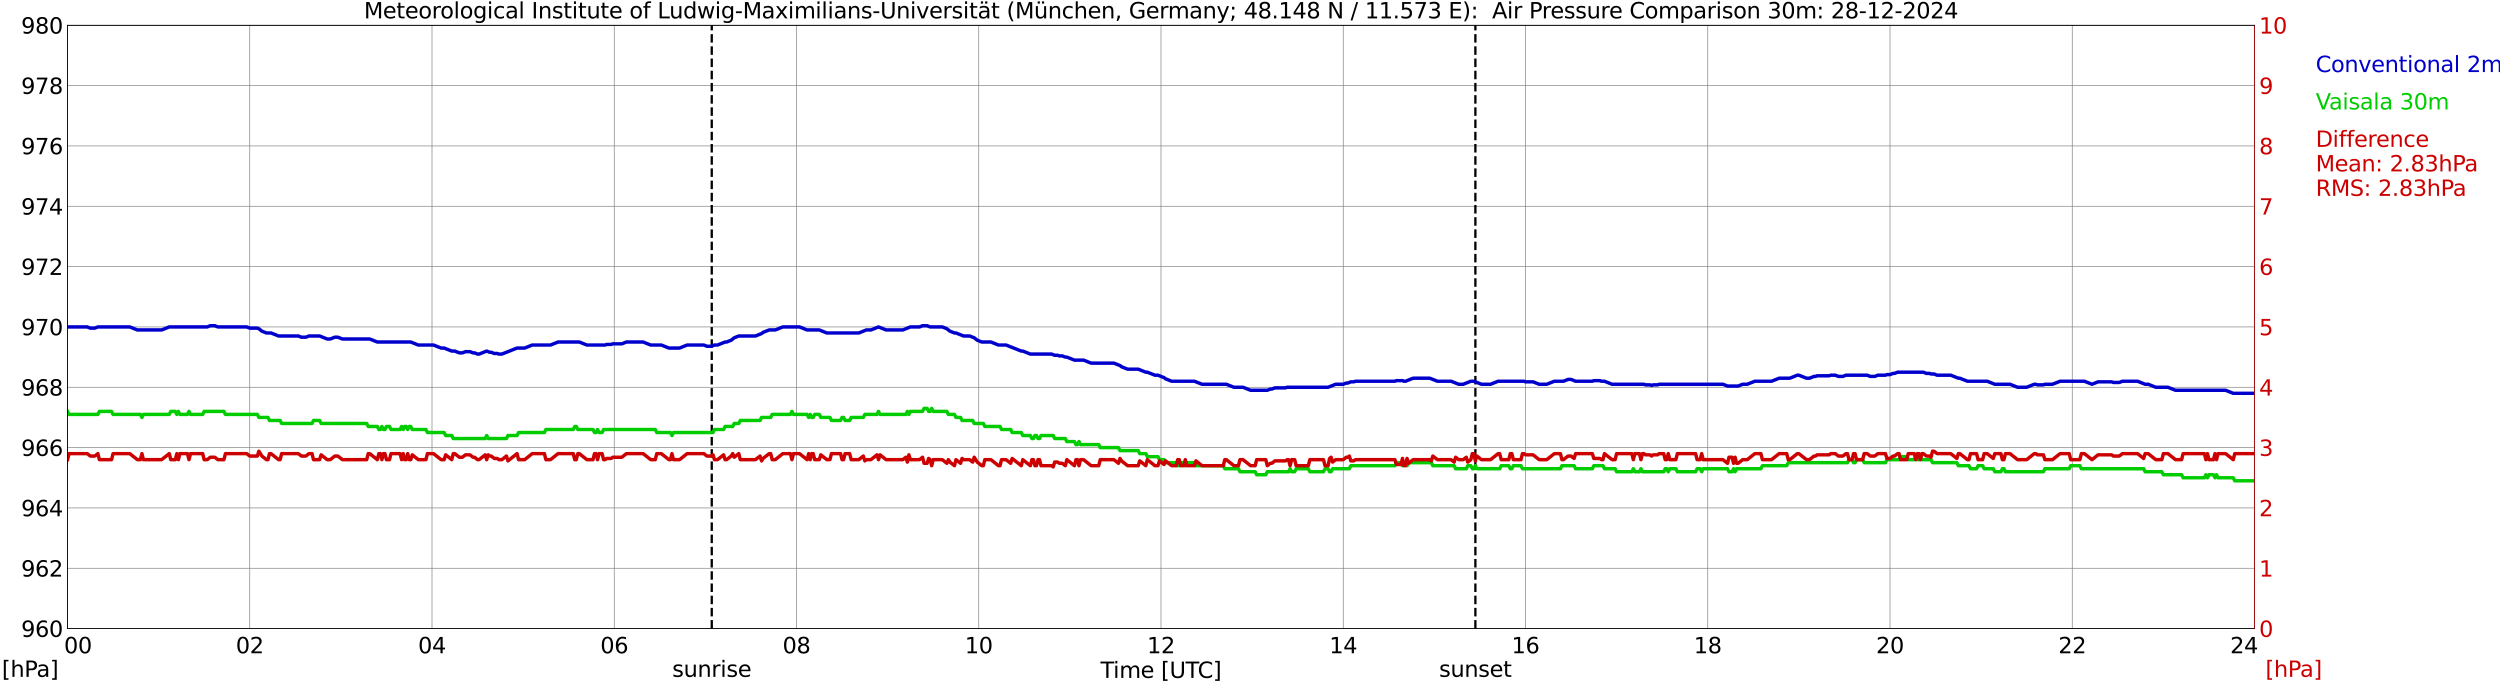 <?xml version="1.0" encoding="utf-8" standalone="no"?>
<!DOCTYPE svg PUBLIC "-//W3C//DTD SVG 1.1//EN"
  "http://www.w3.org/Graphics/SVG/1.1/DTD/svg11.dtd">
<svg xmlns:xlink="http://www.w3.org/1999/xlink" width="1085.4pt" height="296.64pt" viewBox="0 0 1085.4 296.64" xmlns="http://www.w3.org/2000/svg" version="1.1">
 <defs>
  <style type="text/css">*{stroke-linejoin: round; stroke-linecap: butt}</style>
 </defs>
 <g id="figure_1">
  <g id="patch_1">
   <path d="M 0 296.64 
L 1085.4 296.64 
L 1085.4 0 
L 0 0 
z
" style="fill: #ffffff"/>
  </g>
  <g id="axes_1">
   <g id="patch_2">
    <path d="M 29.306 272.909 
L 978.814 272.909 
L 978.814 10.976 
L 29.306 10.976 
z
" style="fill: #ffffff"/>
   </g>
   <g id="patch_3">
    <path d="M 978.814 272.909 
L 978.814 272.909 
L 978.814 10.976 
L 978.814 10.976 
z
" clip-path="url(#pb81cb93a60)" style="fill: #d3d3d3; opacity: 0.25; stroke: #d3d3d3; stroke-linejoin: miter"/>
   </g>
   <g id="matplotlib.axis_1">
    <g id="xtick_1">
     <g id="line2d_1">
      <path d="M 29.306 272.909 
L 29.306 10.976 
" clip-path="url(#pb81cb93a60)" style="fill: none; stroke: #808080; stroke-width: 0.3; stroke-linecap: square"/>
     </g>
     <g id="line2d_2"/>
     <g id="text_1">
      <!--    00 -->
      <g transform="translate(18.733 283.627) scale(0.095 -0.095)">
       <defs>
        <path id="DejaVuSans-20" transform="scale(0.016)"/>
        <path id="DejaVuSans-30" d="M 2034 4250 
Q 1547 4250 1301 3770 
Q 1056 3291 1056 2328 
Q 1056 1369 1301 889 
Q 1547 409 2034 409 
Q 2525 409 2770 889 
Q 3016 1369 3016 2328 
Q 3016 3291 2770 3770 
Q 2525 4250 2034 4250 
z
M 2034 4750 
Q 2819 4750 3233 4129 
Q 3647 3509 3647 2328 
Q 3647 1150 3233 529 
Q 2819 -91 2034 -91 
Q 1250 -91 836 529 
Q 422 1150 422 2328 
Q 422 3509 836 4129 
Q 1250 4750 2034 4750 
z
" transform="scale(0.016)"/>
       </defs>
       <use xlink:href="#DejaVuSans-20"/>
       <use xlink:href="#DejaVuSans-20" transform="translate(31.787 0)"/>
       <use xlink:href="#DejaVuSans-20" transform="translate(63.574 0)"/>
       <use xlink:href="#DejaVuSans-30" transform="translate(95.361 0)"/>
       <use xlink:href="#DejaVuSans-30" transform="translate(158.984 0)"/>
      </g>
     </g>
    </g>
    <g id="xtick_2">
     <g id="line2d_3">
      <path d="M 108.431 272.909 
L 108.431 10.976 
" clip-path="url(#pb81cb93a60)" style="fill: none; stroke: #808080; stroke-width: 0.3; stroke-linecap: square"/>
     </g>
     <g id="line2d_4"/>
     <g id="text_2">
      <!-- 02 -->
      <g transform="translate(102.387 283.627) scale(0.095 -0.095)">
       <defs>
        <path id="DejaVuSans-32" d="M 1228 531 
L 3431 531 
L 3431 0 
L 469 0 
L 469 531 
Q 828 903 1448 1529 
Q 2069 2156 2228 2338 
Q 2531 2678 2651 2914 
Q 2772 3150 2772 3378 
Q 2772 3750 2511 3984 
Q 2250 4219 1831 4219 
Q 1534 4219 1204 4116 
Q 875 4013 500 3803 
L 500 4441 
Q 881 4594 1212 4672 
Q 1544 4750 1819 4750 
Q 2544 4750 2975 4387 
Q 3406 4025 3406 3419 
Q 3406 3131 3298 2873 
Q 3191 2616 2906 2266 
Q 2828 2175 2409 1742 
Q 1991 1309 1228 531 
z
" transform="scale(0.016)"/>
       </defs>
       <use xlink:href="#DejaVuSans-30"/>
       <use xlink:href="#DejaVuSans-32" transform="translate(63.623 0)"/>
      </g>
     </g>
    </g>
    <g id="xtick_3">
     <g id="line2d_5">
      <path d="M 187.557 272.909 
L 187.557 10.976 
" clip-path="url(#pb81cb93a60)" style="fill: none; stroke: #808080; stroke-width: 0.3; stroke-linecap: square"/>
     </g>
     <g id="line2d_6"/>
     <g id="text_3">
      <!-- 04 -->
      <g transform="translate(181.513 283.627) scale(0.095 -0.095)">
       <defs>
        <path id="DejaVuSans-34" d="M 2419 4116 
L 825 1625 
L 2419 1625 
L 2419 4116 
z
M 2253 4666 
L 3047 4666 
L 3047 1625 
L 3713 1625 
L 3713 1100 
L 3047 1100 
L 3047 0 
L 2419 0 
L 2419 1100 
L 313 1100 
L 313 1709 
L 2253 4666 
z
" transform="scale(0.016)"/>
       </defs>
       <use xlink:href="#DejaVuSans-30"/>
       <use xlink:href="#DejaVuSans-34" transform="translate(63.623 0)"/>
      </g>
     </g>
    </g>
    <g id="xtick_4">
     <g id="line2d_7">
      <path d="M 266.683 272.909 
L 266.683 10.976 
" clip-path="url(#pb81cb93a60)" style="fill: none; stroke: #808080; stroke-width: 0.3; stroke-linecap: square"/>
     </g>
     <g id="line2d_8"/>
     <g id="text_4">
      <!-- 06 -->
      <g transform="translate(260.638 283.627) scale(0.095 -0.095)">
       <defs>
        <path id="DejaVuSans-36" d="M 2113 2584 
Q 1688 2584 1439 2293 
Q 1191 2003 1191 1497 
Q 1191 994 1439 701 
Q 1688 409 2113 409 
Q 2538 409 2786 701 
Q 3034 994 3034 1497 
Q 3034 2003 2786 2293 
Q 2538 2584 2113 2584 
z
M 3366 4563 
L 3366 3988 
Q 3128 4100 2886 4159 
Q 2644 4219 2406 4219 
Q 1781 4219 1451 3797 
Q 1122 3375 1075 2522 
Q 1259 2794 1537 2939 
Q 1816 3084 2150 3084 
Q 2853 3084 3261 2657 
Q 3669 2231 3669 1497 
Q 3669 778 3244 343 
Q 2819 -91 2113 -91 
Q 1303 -91 875 529 
Q 447 1150 447 2328 
Q 447 3434 972 4092 
Q 1497 4750 2381 4750 
Q 2619 4750 2861 4703 
Q 3103 4656 3366 4563 
z
" transform="scale(0.016)"/>
       </defs>
       <use xlink:href="#DejaVuSans-30"/>
       <use xlink:href="#DejaVuSans-36" transform="translate(63.623 0)"/>
      </g>
     </g>
    </g>
    <g id="xtick_5">
     <g id="line2d_9">
      <path d="M 345.808 272.909 
L 345.808 10.976 
" clip-path="url(#pb81cb93a60)" style="fill: none; stroke: #808080; stroke-width: 0.3; stroke-linecap: square"/>
     </g>
     <g id="line2d_10"/>
     <g id="text_5">
      <!-- 08 -->
      <g transform="translate(339.764 283.627) scale(0.095 -0.095)">
       <defs>
        <path id="DejaVuSans-38" d="M 2034 2216 
Q 1584 2216 1326 1975 
Q 1069 1734 1069 1313 
Q 1069 891 1326 650 
Q 1584 409 2034 409 
Q 2484 409 2743 651 
Q 3003 894 3003 1313 
Q 3003 1734 2745 1975 
Q 2488 2216 2034 2216 
z
M 1403 2484 
Q 997 2584 770 2862 
Q 544 3141 544 3541 
Q 544 4100 942 4425 
Q 1341 4750 2034 4750 
Q 2731 4750 3128 4425 
Q 3525 4100 3525 3541 
Q 3525 3141 3298 2862 
Q 3072 2584 2669 2484 
Q 3125 2378 3379 2068 
Q 3634 1759 3634 1313 
Q 3634 634 3220 271 
Q 2806 -91 2034 -91 
Q 1263 -91 848 271 
Q 434 634 434 1313 
Q 434 1759 690 2068 
Q 947 2378 1403 2484 
z
M 1172 3481 
Q 1172 3119 1398 2916 
Q 1625 2713 2034 2713 
Q 2441 2713 2670 2916 
Q 2900 3119 2900 3481 
Q 2900 3844 2670 4047 
Q 2441 4250 2034 4250 
Q 1625 4250 1398 4047 
Q 1172 3844 1172 3481 
z
" transform="scale(0.016)"/>
       </defs>
       <use xlink:href="#DejaVuSans-30"/>
       <use xlink:href="#DejaVuSans-38" transform="translate(63.623 0)"/>
      </g>
     </g>
    </g>
    <g id="xtick_6">
     <g id="line2d_11">
      <path d="M 424.934 272.909 
L 424.934 10.976 
" clip-path="url(#pb81cb93a60)" style="fill: none; stroke: #808080; stroke-width: 0.3; stroke-linecap: square"/>
     </g>
     <g id="line2d_12"/>
     <g id="text_6">
      <!-- 10 -->
      <g transform="translate(418.89 283.627) scale(0.095 -0.095)">
       <defs>
        <path id="DejaVuSans-31" d="M 794 531 
L 1825 531 
L 1825 4091 
L 703 3866 
L 703 4441 
L 1819 4666 
L 2450 4666 
L 2450 531 
L 3481 531 
L 3481 0 
L 794 0 
L 794 531 
z
" transform="scale(0.016)"/>
       </defs>
       <use xlink:href="#DejaVuSans-31"/>
       <use xlink:href="#DejaVuSans-30" transform="translate(63.623 0)"/>
      </g>
     </g>
    </g>
    <g id="xtick_7">
     <g id="line2d_13">
      <path d="M 504.06 272.909 
L 504.06 10.976 
" clip-path="url(#pb81cb93a60)" style="fill: none; stroke: #808080; stroke-width: 0.3; stroke-linecap: square"/>
     </g>
     <g id="line2d_14"/>
     <g id="text_7">
      <!-- 12 -->
      <g transform="translate(498.015 283.627) scale(0.095 -0.095)">
       <use xlink:href="#DejaVuSans-31"/>
       <use xlink:href="#DejaVuSans-32" transform="translate(63.623 0)"/>
      </g>
     </g>
    </g>
    <g id="xtick_8">
     <g id="line2d_15">
      <path d="M 583.185 272.909 
L 583.185 10.976 
" clip-path="url(#pb81cb93a60)" style="fill: none; stroke: #808080; stroke-width: 0.3; stroke-linecap: square"/>
     </g>
     <g id="line2d_16"/>
     <g id="text_8">
      <!-- 14 -->
      <g transform="translate(577.141 283.627) scale(0.095 -0.095)">
       <use xlink:href="#DejaVuSans-31"/>
       <use xlink:href="#DejaVuSans-34" transform="translate(63.623 0)"/>
      </g>
     </g>
    </g>
    <g id="xtick_9">
     <g id="line2d_17">
      <path d="M 662.311 272.909 
L 662.311 10.976 
" clip-path="url(#pb81cb93a60)" style="fill: none; stroke: #808080; stroke-width: 0.3; stroke-linecap: square"/>
     </g>
     <g id="line2d_18"/>
     <g id="text_9">
      <!-- 16 -->
      <g transform="translate(656.267 283.627) scale(0.095 -0.095)">
       <use xlink:href="#DejaVuSans-31"/>
       <use xlink:href="#DejaVuSans-36" transform="translate(63.623 0)"/>
      </g>
     </g>
    </g>
    <g id="xtick_10">
     <g id="line2d_19">
      <path d="M 741.437 272.909 
L 741.437 10.976 
" clip-path="url(#pb81cb93a60)" style="fill: none; stroke: #808080; stroke-width: 0.3; stroke-linecap: square"/>
     </g>
     <g id="line2d_20"/>
     <g id="text_10">
      <!-- 18 -->
      <g transform="translate(735.392 283.627) scale(0.095 -0.095)">
       <use xlink:href="#DejaVuSans-31"/>
       <use xlink:href="#DejaVuSans-38" transform="translate(63.623 0)"/>
      </g>
     </g>
    </g>
    <g id="xtick_11">
     <g id="line2d_21">
      <path d="M 820.562 272.909 
L 820.562 10.976 
" clip-path="url(#pb81cb93a60)" style="fill: none; stroke: #808080; stroke-width: 0.3; stroke-linecap: square"/>
     </g>
     <g id="line2d_22"/>
     <g id="text_11">
      <!-- 20 -->
      <g transform="translate(814.518 283.627) scale(0.095 -0.095)">
       <use xlink:href="#DejaVuSans-32"/>
       <use xlink:href="#DejaVuSans-30" transform="translate(63.623 0)"/>
      </g>
     </g>
    </g>
    <g id="xtick_12">
     <g id="line2d_23">
      <path d="M 899.688 272.909 
L 899.688 10.976 
" clip-path="url(#pb81cb93a60)" style="fill: none; stroke: #808080; stroke-width: 0.3; stroke-linecap: square"/>
     </g>
     <g id="line2d_24"/>
     <g id="text_12">
      <!-- 22 -->
      <g transform="translate(893.644 283.627) scale(0.095 -0.095)">
       <use xlink:href="#DejaVuSans-32"/>
       <use xlink:href="#DejaVuSans-32" transform="translate(63.623 0)"/>
      </g>
     </g>
    </g>
    <g id="xtick_13">
     <g id="line2d_25">
      <path d="M 978.814 272.909 
L 978.814 10.976 
" clip-path="url(#pb81cb93a60)" style="fill: none; stroke: #808080; stroke-width: 0.3; stroke-linecap: square"/>
     </g>
     <g id="line2d_26"/>
     <g id="text_13">
      <!-- 24    -->
      <g transform="translate(968.241 283.627) scale(0.095 -0.095)">
       <use xlink:href="#DejaVuSans-32"/>
       <use xlink:href="#DejaVuSans-34" transform="translate(63.623 0)"/>
       <use xlink:href="#DejaVuSans-20" transform="translate(127.246 0)"/>
       <use xlink:href="#DejaVuSans-20" transform="translate(159.033 0)"/>
       <use xlink:href="#DejaVuSans-20" transform="translate(190.82 0)"/>
      </g>
     </g>
    </g>
    <g id="text_14">
     <!-- Time [UTC] -->
     <g transform="translate(477.806 294.322) scale(0.095 -0.095)">
      <defs>
       <path id="DejaVuSans-54" d="M -19 4666 
L 3928 4666 
L 3928 4134 
L 2272 4134 
L 2272 0 
L 1638 0 
L 1638 4134 
L -19 4134 
L -19 4666 
z
" transform="scale(0.016)"/>
       <path id="DejaVuSans-69" d="M 603 3500 
L 1178 3500 
L 1178 0 
L 603 0 
L 603 3500 
z
M 603 4863 
L 1178 4863 
L 1178 4134 
L 603 4134 
L 603 4863 
z
" transform="scale(0.016)"/>
       <path id="DejaVuSans-6d" d="M 3328 2828 
Q 3544 3216 3844 3400 
Q 4144 3584 4550 3584 
Q 5097 3584 5394 3201 
Q 5691 2819 5691 2113 
L 5691 0 
L 5113 0 
L 5113 2094 
Q 5113 2597 4934 2840 
Q 4756 3084 4391 3084 
Q 3944 3084 3684 2787 
Q 3425 2491 3425 1978 
L 3425 0 
L 2847 0 
L 2847 2094 
Q 2847 2600 2669 2842 
Q 2491 3084 2119 3084 
Q 1678 3084 1418 2786 
Q 1159 2488 1159 1978 
L 1159 0 
L 581 0 
L 581 3500 
L 1159 3500 
L 1159 2956 
Q 1356 3278 1631 3431 
Q 1906 3584 2284 3584 
Q 2666 3584 2933 3390 
Q 3200 3197 3328 2828 
z
" transform="scale(0.016)"/>
       <path id="DejaVuSans-65" d="M 3597 1894 
L 3597 1613 
L 953 1613 
Q 991 1019 1311 708 
Q 1631 397 2203 397 
Q 2534 397 2845 478 
Q 3156 559 3463 722 
L 3463 178 
Q 3153 47 2828 -22 
Q 2503 -91 2169 -91 
Q 1331 -91 842 396 
Q 353 884 353 1716 
Q 353 2575 817 3079 
Q 1281 3584 2069 3584 
Q 2775 3584 3186 3129 
Q 3597 2675 3597 1894 
z
M 3022 2063 
Q 3016 2534 2758 2815 
Q 2500 3097 2075 3097 
Q 1594 3097 1305 2825 
Q 1016 2553 972 2059 
L 3022 2063 
z
" transform="scale(0.016)"/>
       <path id="DejaVuSans-5b" d="M 550 4863 
L 1875 4863 
L 1875 4416 
L 1125 4416 
L 1125 -397 
L 1875 -397 
L 1875 -844 
L 550 -844 
L 550 4863 
z
" transform="scale(0.016)"/>
       <path id="DejaVuSans-55" d="M 556 4666 
L 1191 4666 
L 1191 1831 
Q 1191 1081 1462 751 
Q 1734 422 2344 422 
Q 2950 422 3222 751 
Q 3494 1081 3494 1831 
L 3494 4666 
L 4128 4666 
L 4128 1753 
Q 4128 841 3676 375 
Q 3225 -91 2344 -91 
Q 1459 -91 1007 375 
Q 556 841 556 1753 
L 556 4666 
z
" transform="scale(0.016)"/>
       <path id="DejaVuSans-43" d="M 4122 4306 
L 4122 3641 
Q 3803 3938 3442 4084 
Q 3081 4231 2675 4231 
Q 1875 4231 1450 3742 
Q 1025 3253 1025 2328 
Q 1025 1406 1450 917 
Q 1875 428 2675 428 
Q 3081 428 3442 575 
Q 3803 722 4122 1019 
L 4122 359 
Q 3791 134 3420 21 
Q 3050 -91 2638 -91 
Q 1578 -91 968 557 
Q 359 1206 359 2328 
Q 359 3453 968 4101 
Q 1578 4750 2638 4750 
Q 3056 4750 3426 4639 
Q 3797 4528 4122 4306 
z
" transform="scale(0.016)"/>
       <path id="DejaVuSans-5d" d="M 1947 4863 
L 1947 -844 
L 622 -844 
L 622 -397 
L 1369 -397 
L 1369 4416 
L 622 4416 
L 622 4863 
L 1947 4863 
z
" transform="scale(0.016)"/>
      </defs>
      <use xlink:href="#DejaVuSans-54"/>
      <use xlink:href="#DejaVuSans-69" transform="translate(57.959 0)"/>
      <use xlink:href="#DejaVuSans-6d" transform="translate(85.742 0)"/>
      <use xlink:href="#DejaVuSans-65" transform="translate(183.154 0)"/>
      <use xlink:href="#DejaVuSans-20" transform="translate(244.678 0)"/>
      <use xlink:href="#DejaVuSans-5b" transform="translate(276.465 0)"/>
      <use xlink:href="#DejaVuSans-55" transform="translate(315.479 0)"/>
      <use xlink:href="#DejaVuSans-54" transform="translate(388.672 0)"/>
      <use xlink:href="#DejaVuSans-43" transform="translate(443.881 0)"/>
      <use xlink:href="#DejaVuSans-5d" transform="translate(513.705 0)"/>
     </g>
    </g>
   </g>
   <g id="matplotlib.axis_2">
    <g id="ytick_1">
     <g id="line2d_27">
      <path d="M 29.306 272.909 
L 978.814 272.909 
" clip-path="url(#pb81cb93a60)" style="fill: none; stroke: #808080; stroke-width: 0.3; stroke-linecap: square"/>
     </g>
     <g id="line2d_28"/>
     <g id="text_15">
      <!-- 960 -->
      <g transform="translate(9.173 276.518) scale(0.095 -0.095)">
       <defs>
        <path id="DejaVuSans-39" d="M 703 97 
L 703 672 
Q 941 559 1184 500 
Q 1428 441 1663 441 
Q 2288 441 2617 861 
Q 2947 1281 2994 2138 
Q 2813 1869 2534 1725 
Q 2256 1581 1919 1581 
Q 1219 1581 811 2004 
Q 403 2428 403 3163 
Q 403 3881 828 4315 
Q 1253 4750 1959 4750 
Q 2769 4750 3195 4129 
Q 3622 3509 3622 2328 
Q 3622 1225 3098 567 
Q 2575 -91 1691 -91 
Q 1453 -91 1209 -44 
Q 966 3 703 97 
z
M 1959 2075 
Q 2384 2075 2632 2365 
Q 2881 2656 2881 3163 
Q 2881 3666 2632 3958 
Q 2384 4250 1959 4250 
Q 1534 4250 1286 3958 
Q 1038 3666 1038 3163 
Q 1038 2656 1286 2365 
Q 1534 2075 1959 2075 
z
" transform="scale(0.016)"/>
       </defs>
       <use xlink:href="#DejaVuSans-39"/>
       <use xlink:href="#DejaVuSans-36" transform="translate(63.623 0)"/>
       <use xlink:href="#DejaVuSans-30" transform="translate(127.246 0)"/>
      </g>
     </g>
    </g>
    <g id="ytick_2">
     <g id="line2d_29">
      <path d="M 29.306 246.715 
L 978.814 246.715 
" clip-path="url(#pb81cb93a60)" style="fill: none; stroke: #808080; stroke-width: 0.3; stroke-linecap: square"/>
     </g>
     <g id="line2d_30"/>
     <g id="text_16">
      <!-- 962 -->
      <g transform="translate(9.173 250.325) scale(0.095 -0.095)">
       <use xlink:href="#DejaVuSans-39"/>
       <use xlink:href="#DejaVuSans-36" transform="translate(63.623 0)"/>
       <use xlink:href="#DejaVuSans-32" transform="translate(127.246 0)"/>
      </g>
     </g>
    </g>
    <g id="ytick_3">
     <g id="line2d_31">
      <path d="M 29.306 220.522 
L 978.814 220.522 
" clip-path="url(#pb81cb93a60)" style="fill: none; stroke: #808080; stroke-width: 0.3; stroke-linecap: square"/>
     </g>
     <g id="line2d_32"/>
     <g id="text_17">
      <!-- 964 -->
      <g transform="translate(9.173 224.131) scale(0.095 -0.095)">
       <use xlink:href="#DejaVuSans-39"/>
       <use xlink:href="#DejaVuSans-36" transform="translate(63.623 0)"/>
       <use xlink:href="#DejaVuSans-34" transform="translate(127.246 0)"/>
      </g>
     </g>
    </g>
    <g id="ytick_4">
     <g id="line2d_33">
      <path d="M 29.306 194.329 
L 978.814 194.329 
" clip-path="url(#pb81cb93a60)" style="fill: none; stroke: #808080; stroke-width: 0.3; stroke-linecap: square"/>
     </g>
     <g id="line2d_34"/>
     <g id="text_18">
      <!-- 966 -->
      <g transform="translate(9.173 197.938) scale(0.095 -0.095)">
       <use xlink:href="#DejaVuSans-39"/>
       <use xlink:href="#DejaVuSans-36" transform="translate(63.623 0)"/>
       <use xlink:href="#DejaVuSans-36" transform="translate(127.246 0)"/>
      </g>
     </g>
    </g>
    <g id="ytick_5">
     <g id="line2d_35">
      <path d="M 29.306 168.136 
L 978.814 168.136 
" clip-path="url(#pb81cb93a60)" style="fill: none; stroke: #808080; stroke-width: 0.3; stroke-linecap: square"/>
     </g>
     <g id="line2d_36"/>
     <g id="text_19">
      <!-- 968 -->
      <g transform="translate(9.173 171.745) scale(0.095 -0.095)">
       <use xlink:href="#DejaVuSans-39"/>
       <use xlink:href="#DejaVuSans-36" transform="translate(63.623 0)"/>
       <use xlink:href="#DejaVuSans-38" transform="translate(127.246 0)"/>
      </g>
     </g>
    </g>
    <g id="ytick_6">
     <g id="line2d_37">
      <path d="M 29.306 141.942 
L 978.814 141.942 
" clip-path="url(#pb81cb93a60)" style="fill: none; stroke: #808080; stroke-width: 0.3; stroke-linecap: square"/>
     </g>
     <g id="line2d_38"/>
     <g id="text_20">
      <!-- 970 -->
      <g transform="translate(9.173 145.551) scale(0.095 -0.095)">
       <defs>
        <path id="DejaVuSans-37" d="M 525 4666 
L 3525 4666 
L 3525 4397 
L 1831 0 
L 1172 0 
L 2766 4134 
L 525 4134 
L 525 4666 
z
" transform="scale(0.016)"/>
       </defs>
       <use xlink:href="#DejaVuSans-39"/>
       <use xlink:href="#DejaVuSans-37" transform="translate(63.623 0)"/>
       <use xlink:href="#DejaVuSans-30" transform="translate(127.246 0)"/>
      </g>
     </g>
    </g>
    <g id="ytick_7">
     <g id="line2d_39">
      <path d="M 29.306 115.749 
L 978.814 115.749 
" clip-path="url(#pb81cb93a60)" style="fill: none; stroke: #808080; stroke-width: 0.3; stroke-linecap: square"/>
     </g>
     <g id="line2d_40"/>
     <g id="text_21">
      <!-- 972 -->
      <g transform="translate(9.173 119.358) scale(0.095 -0.095)">
       <use xlink:href="#DejaVuSans-39"/>
       <use xlink:href="#DejaVuSans-37" transform="translate(63.623 0)"/>
       <use xlink:href="#DejaVuSans-32" transform="translate(127.246 0)"/>
      </g>
     </g>
    </g>
    <g id="ytick_8">
     <g id="line2d_41">
      <path d="M 29.306 89.556 
L 978.814 89.556 
" clip-path="url(#pb81cb93a60)" style="fill: none; stroke: #808080; stroke-width: 0.3; stroke-linecap: square"/>
     </g>
     <g id="line2d_42"/>
     <g id="text_22">
      <!-- 974 -->
      <g transform="translate(9.173 93.165) scale(0.095 -0.095)">
       <use xlink:href="#DejaVuSans-39"/>
       <use xlink:href="#DejaVuSans-37" transform="translate(63.623 0)"/>
       <use xlink:href="#DejaVuSans-34" transform="translate(127.246 0)"/>
      </g>
     </g>
    </g>
    <g id="ytick_9">
     <g id="line2d_43">
      <path d="M 29.306 63.362 
L 978.814 63.362 
" clip-path="url(#pb81cb93a60)" style="fill: none; stroke: #808080; stroke-width: 0.3; stroke-linecap: square"/>
     </g>
     <g id="line2d_44"/>
     <g id="text_23">
      <!-- 976 -->
      <g transform="translate(9.173 66.972) scale(0.095 -0.095)">
       <use xlink:href="#DejaVuSans-39"/>
       <use xlink:href="#DejaVuSans-37" transform="translate(63.623 0)"/>
       <use xlink:href="#DejaVuSans-36" transform="translate(127.246 0)"/>
      </g>
     </g>
    </g>
    <g id="ytick_10">
     <g id="line2d_45">
      <path d="M 29.306 37.169 
L 978.814 37.169 
" clip-path="url(#pb81cb93a60)" style="fill: none; stroke: #808080; stroke-width: 0.3; stroke-linecap: square"/>
     </g>
     <g id="line2d_46"/>
     <g id="text_24">
      <!-- 978 -->
      <g transform="translate(9.173 40.778) scale(0.095 -0.095)">
       <use xlink:href="#DejaVuSans-39"/>
       <use xlink:href="#DejaVuSans-37" transform="translate(63.623 0)"/>
       <use xlink:href="#DejaVuSans-38" transform="translate(127.246 0)"/>
      </g>
     </g>
    </g>
    <g id="ytick_11">
     <g id="line2d_47">
      <path d="M 29.306 10.976 
L 978.814 10.976 
" clip-path="url(#pb81cb93a60)" style="fill: none; stroke: #808080; stroke-width: 0.3; stroke-linecap: square"/>
     </g>
     <g id="line2d_48"/>
     <g id="text_25">
      <!-- 980 -->
      <g transform="translate(9.173 14.585) scale(0.095 -0.095)">
       <use xlink:href="#DejaVuSans-39"/>
       <use xlink:href="#DejaVuSans-38" transform="translate(63.623 0)"/>
       <use xlink:href="#DejaVuSans-30" transform="translate(127.246 0)"/>
      </g>
     </g>
    </g>
   </g>
   <g id="line2d_49">
    <path d="M 309.015 272.909 
L 309.015 10.976 
" clip-path="url(#pb81cb93a60)" style="fill: none; stroke-dasharray: 3.7,1.6; stroke-dashoffset: 0; stroke: #000000"/>
   </g>
   <g id="line2d_50">
    <path d="M 640.552 272.909 
L 640.552 10.976 
" clip-path="url(#pb81cb93a60)" style="fill: none; stroke-dasharray: 3.7,1.6; stroke-dashoffset: 0; stroke: #000000"/>
   </g>
   <g id="line2d_51">
    <path d="M 29.306 141.942 
L 37.878 141.942 
L 39.197 142.466 
L 41.175 142.466 
L 42.493 141.942 
L 56.34 141.942 
L 59.637 143.252 
L 70.187 143.252 
L 73.484 141.942 
L 89.969 141.942 
L 91.288 141.418 
L 93.266 141.418 
L 94.584 141.942 
L 107.113 141.942 
L 108.431 142.466 
L 111.728 142.466 
L 112.388 142.728 
L 113.707 143.776 
L 115.685 144.562 
L 117.663 144.562 
L 120.96 145.871 
L 129.532 145.871 
L 130.85 146.395 
L 132.829 146.395 
L 134.147 145.871 
L 138.763 145.871 
L 142.06 147.181 
L 143.379 147.181 
L 145.357 146.395 
L 146.676 146.395 
L 148.654 147.181 
L 160.523 147.181 
L 163.819 148.491 
L 178.326 148.491 
L 181.623 149.8 
L 188.216 149.8 
L 191.513 151.11 
L 192.832 151.11 
L 196.129 152.42 
L 197.448 152.42 
L 199.426 153.205 
L 200.745 153.205 
L 202.063 152.681 
L 204.042 152.681 
L 205.36 153.205 
L 206.02 153.205 
L 207.339 153.729 
L 207.998 153.729 
L 211.295 152.42 
L 212.614 152.943 
L 213.273 152.943 
L 214.592 153.467 
L 215.91 153.467 
L 216.57 153.729 
L 217.889 153.729 
L 224.482 151.11 
L 227.779 151.11 
L 231.076 149.8 
L 238.989 149.8 
L 242.286 148.491 
L 251.517 148.491 
L 254.814 149.8 
L 262.726 149.8 
L 263.386 149.538 
L 265.364 149.538 
L 266.023 149.276 
L 269.98 149.276 
L 271.958 148.491 
L 279.211 148.491 
L 282.508 149.8 
L 287.124 149.8 
L 290.42 151.11 
L 295.036 151.11 
L 298.333 149.8 
L 305.586 149.8 
L 306.905 150.324 
L 308.883 150.324 
L 310.202 149.8 
L 311.521 149.8 
L 314.818 148.491 
L 315.477 148.491 
L 317.455 147.705 
L 318.774 146.657 
L 320.752 145.871 
L 328.005 145.871 
L 330.643 144.824 
L 331.302 144.3 
L 333.94 143.252 
L 336.577 143.252 
L 339.874 141.942 
L 347.127 141.942 
L 350.424 143.252 
L 355.699 143.252 
L 358.996 144.562 
L 372.843 144.562 
L 376.14 143.252 
L 378.118 143.252 
L 381.415 141.942 
L 384.712 143.252 
L 391.965 143.252 
L 395.262 141.942 
L 399.218 141.942 
L 400.537 141.418 
L 402.515 141.418 
L 403.834 141.942 
L 409.109 141.942 
L 411.087 142.728 
L 412.406 143.776 
L 414.384 144.562 
L 415.043 144.562 
L 418.34 145.871 
L 420.978 145.871 
L 422.956 146.657 
L 424.275 147.705 
L 426.253 148.491 
L 430.209 148.491 
L 433.506 149.8 
L 436.803 149.8 
L 443.397 152.42 
L 444.056 152.42 
L 447.353 153.729 
L 456.584 153.729 
L 457.903 154.253 
L 459.222 154.253 
L 459.881 154.515 
L 461.2 154.515 
L 462.519 155.039 
L 463.178 155.039 
L 466.475 156.349 
L 470.431 156.349 
L 473.728 157.658 
L 483.619 157.658 
L 486.256 158.706 
L 486.916 159.23 
L 489.553 160.278 
L 494.169 160.278 
L 497.466 161.587 
L 498.125 161.587 
L 501.422 162.897 
L 502.741 162.897 
L 505.379 163.945 
L 506.038 164.468 
L 508.675 165.516 
L 518.566 165.516 
L 521.863 166.826 
L 532.413 166.826 
L 535.71 168.136 
L 539.666 168.136 
L 542.963 169.445 
L 550.216 169.445 
L 551.535 168.921 
L 552.195 168.921 
L 553.513 168.397 
L 558.129 168.397 
L 558.788 168.136 
L 576.592 168.136 
L 579.889 166.826 
L 583.185 166.826 
L 584.504 166.302 
L 585.164 166.302 
L 586.482 165.778 
L 587.801 165.778 
L 588.46 165.516 
L 605.604 165.516 
L 606.264 165.254 
L 608.901 165.254 
L 609.561 165.516 
L 610.22 165.516 
L 613.517 164.207 
L 620.77 164.207 
L 624.067 165.516 
L 630.001 165.516 
L 633.298 166.826 
L 635.276 166.826 
L 638.573 165.516 
L 639.892 165.516 
L 643.189 166.826 
L 647.145 166.826 
L 650.442 165.516 
L 661.652 165.516 
L 662.311 165.778 
L 665.608 165.778 
L 668.246 166.826 
L 671.542 166.826 
L 674.839 165.516 
L 678.796 165.516 
L 680.774 164.73 
L 682.092 164.73 
L 684.071 165.516 
L 691.324 165.516 
L 691.983 165.254 
L 694.621 165.254 
L 695.28 165.516 
L 696.599 165.516 
L 699.896 166.826 
L 713.743 166.826 
L 714.402 167.088 
L 716.38 167.088 
L 717.04 167.35 
L 717.699 167.088 
L 719.677 167.088 
L 720.337 166.826 
L 748.031 166.826 
L 750.009 167.612 
L 754.624 167.612 
L 756.602 166.826 
L 758.581 166.826 
L 761.878 165.516 
L 769.131 165.516 
L 772.428 164.207 
L 777.043 164.207 
L 780.34 162.897 
L 781 162.897 
L 784.296 164.207 
L 785.615 164.207 
L 787.593 163.421 
L 788.253 163.421 
L 788.912 163.159 
L 794.187 163.159 
L 794.847 162.897 
L 796.825 162.897 
L 798.143 163.421 
L 800.122 163.421 
L 801.44 162.897 
L 810.672 162.897 
L 811.99 163.421 
L 813.969 163.421 
L 815.287 162.897 
L 818.584 162.897 
L 819.244 162.635 
L 820.562 162.635 
L 821.881 162.111 
L 822.541 162.111 
L 823.859 161.587 
L 835.069 161.587 
L 836.388 162.111 
L 837.706 162.111 
L 838.366 162.373 
L 839.684 162.373 
L 841.003 162.897 
L 846.938 162.897 
L 850.235 164.207 
L 850.894 164.207 
L 854.191 165.516 
L 862.763 165.516 
L 866.06 166.826 
L 872.653 166.826 
L 875.95 168.136 
L 879.907 168.136 
L 883.204 166.826 
L 883.863 166.826 
L 884.522 167.088 
L 887.16 167.088 
L 887.819 166.826 
L 891.116 166.826 
L 894.413 165.516 
L 904.963 165.516 
L 908.26 166.826 
L 910.898 165.778 
L 916.832 165.778 
L 917.491 166.04 
L 920.129 166.04 
L 921.448 165.516 
L 928.041 165.516 
L 931.338 166.826 
L 932.657 166.826 
L 935.954 168.136 
L 941.229 168.136 
L 944.526 169.445 
L 966.285 169.445 
L 969.582 170.755 
L 978.154 170.755 
L 978.154 170.755 
" clip-path="url(#pb81cb93a60)" style="fill: none; stroke: #0000cc; stroke-width: 1.5; stroke-linecap: square"/>
   </g>
   <g id="line2d_52">
    <path d="M 29.306 178.613 
L 29.965 179.923 
L 42.493 179.923 
L 43.153 178.613 
L 48.428 178.613 
L 49.087 179.923 
L 60.956 179.923 
L 61.615 181.232 
L 62.275 179.923 
L 73.484 179.923 
L 74.144 178.613 
L 76.122 178.613 
L 76.781 179.923 
L 77.441 178.613 
L 78.1 179.923 
L 81.397 179.923 
L 82.056 178.613 
L 82.716 179.923 
L 87.991 179.923 
L 88.65 178.613 
L 97.222 178.613 
L 97.881 179.923 
L 111.728 179.923 
L 112.388 181.232 
L 116.344 181.232 
L 117.003 182.542 
L 121.619 182.542 
L 122.278 183.852 
L 135.466 183.852 
L 136.125 182.542 
L 138.763 182.542 
L 139.422 183.852 
L 159.204 183.852 
L 159.863 185.161 
L 163.819 185.161 
L 164.479 186.471 
L 165.138 186.471 
L 165.798 185.161 
L 166.457 186.471 
L 167.116 186.471 
L 167.776 185.161 
L 169.094 185.161 
L 169.754 186.471 
L 173.71 186.471 
L 174.37 185.161 
L 175.029 186.471 
L 175.688 185.161 
L 176.348 185.161 
L 177.007 186.471 
L 177.666 185.161 
L 178.326 185.161 
L 178.985 186.471 
L 184.92 186.471 
L 185.579 187.781 
L 192.832 187.781 
L 193.492 189.09 
L 196.129 189.09 
L 196.788 190.4 
L 210.635 190.4 
L 211.295 189.09 
L 211.954 190.4 
L 219.867 190.4 
L 220.526 189.09 
L 224.482 189.09 
L 225.142 187.781 
L 236.351 187.781 
L 237.011 186.471 
L 248.88 186.471 
L 249.539 185.161 
L 250.198 185.161 
L 250.858 186.471 
L 257.451 186.471 
L 258.111 187.781 
L 258.77 187.781 
L 259.43 186.471 
L 260.089 187.781 
L 261.408 187.781 
L 262.067 186.471 
L 284.486 186.471 
L 285.145 187.781 
L 291.08 187.781 
L 291.739 189.09 
L 292.399 187.781 
L 309.543 187.781 
L 310.202 186.471 
L 314.158 186.471 
L 314.818 185.161 
L 318.114 185.161 
L 318.774 183.852 
L 320.752 183.852 
L 321.411 182.542 
L 329.983 182.542 
L 330.643 181.232 
L 334.599 181.232 
L 335.258 179.923 
L 343.171 179.923 
L 343.83 178.613 
L 344.49 179.923 
L 350.424 179.923 
L 351.083 181.232 
L 351.743 179.923 
L 352.402 181.232 
L 353.062 181.232 
L 353.721 179.923 
L 355.699 179.923 
L 356.359 181.232 
L 360.315 181.232 
L 360.974 182.542 
L 364.93 182.542 
L 365.59 181.232 
L 366.249 181.232 
L 366.909 182.542 
L 368.887 182.542 
L 369.546 181.232 
L 374.821 181.232 
L 375.481 179.923 
L 380.756 179.923 
L 381.415 178.613 
L 382.074 179.923 
L 393.284 179.923 
L 393.943 178.613 
L 394.603 179.923 
L 395.262 178.613 
L 400.537 178.613 
L 401.196 177.303 
L 402.515 177.303 
L 403.175 178.613 
L 403.834 178.613 
L 404.493 177.303 
L 405.153 178.613 
L 411.087 178.613 
L 411.746 179.923 
L 414.384 179.923 
L 415.043 181.232 
L 417.022 181.232 
L 417.681 182.542 
L 422.297 182.542 
L 422.956 183.852 
L 426.912 183.852 
L 427.572 185.161 
L 434.165 185.161 
L 434.825 186.471 
L 438.781 186.471 
L 439.44 187.781 
L 443.397 187.781 
L 444.056 189.09 
L 447.353 189.09 
L 448.012 190.4 
L 448.672 190.4 
L 449.331 189.09 
L 449.991 189.09 
L 450.65 190.4 
L 451.309 190.4 
L 451.969 189.09 
L 457.244 189.09 
L 457.903 190.4 
L 462.519 190.4 
L 463.178 191.71 
L 466.475 191.71 
L 467.134 193.019 
L 467.794 193.019 
L 468.453 191.71 
L 469.113 193.019 
L 477.025 193.019 
L 477.685 194.329 
L 485.597 194.329 
L 486.256 195.639 
L 494.169 195.639 
L 494.828 196.948 
L 497.466 196.948 
L 498.125 198.258 
L 502.741 198.258 
L 503.4 199.568 
L 505.379 199.568 
L 506.038 200.877 
L 510.654 200.877 
L 511.313 202.187 
L 511.972 202.187 
L 512.632 200.877 
L 513.95 200.877 
L 514.61 202.187 
L 515.269 200.877 
L 518.566 200.877 
L 519.226 202.187 
L 531.094 202.187 
L 531.754 203.497 
L 537.688 203.497 
L 538.348 204.806 
L 544.941 204.806 
L 545.601 206.116 
L 549.557 206.116 
L 550.216 204.806 
L 559.448 204.806 
L 560.107 203.497 
L 560.766 204.806 
L 562.085 204.806 
L 562.745 203.497 
L 568.02 203.497 
L 568.679 204.806 
L 574.613 204.806 
L 575.273 203.497 
L 576.592 203.497 
L 577.251 204.806 
L 577.91 204.806 
L 578.57 203.497 
L 585.823 203.497 
L 586.482 202.187 
L 605.604 202.187 
L 606.264 200.877 
L 608.242 200.877 
L 608.901 202.187 
L 609.561 200.877 
L 610.22 200.877 
L 610.879 202.187 
L 611.539 200.877 
L 621.429 200.877 
L 622.089 202.187 
L 631.32 202.187 
L 631.98 203.497 
L 636.595 203.497 
L 637.255 202.187 
L 638.573 202.187 
L 639.233 203.497 
L 639.892 203.497 
L 640.552 202.187 
L 641.211 203.497 
L 651.102 203.497 
L 651.761 202.187 
L 655.058 202.187 
L 655.717 203.497 
L 656.377 203.497 
L 657.036 202.187 
L 660.333 202.187 
L 660.992 203.497 
L 677.477 203.497 
L 678.136 202.187 
L 683.411 202.187 
L 684.071 203.497 
L 691.324 203.497 
L 691.983 202.187 
L 695.939 202.187 
L 696.599 203.497 
L 701.215 203.497 
L 701.874 204.806 
L 708.468 204.806 
L 709.127 203.497 
L 709.786 204.806 
L 711.765 204.806 
L 712.424 203.497 
L 713.083 204.806 
L 722.315 204.806 
L 722.974 203.497 
L 723.633 203.497 
L 724.293 204.806 
L 724.952 203.497 
L 727.59 203.497 
L 728.249 204.806 
L 736.162 204.806 
L 736.821 203.497 
L 738.14 203.497 
L 738.799 204.806 
L 739.459 203.497 
L 750.009 203.497 
L 750.668 204.806 
L 751.987 204.806 
L 752.646 203.497 
L 753.306 204.806 
L 753.965 203.497 
L 764.515 203.497 
L 765.174 202.187 
L 775.725 202.187 
L 776.384 200.877 
L 802.1 200.877 
L 802.759 199.568 
L 804.078 199.568 
L 804.737 200.877 
L 805.397 200.877 
L 806.056 199.568 
L 808.694 199.568 
L 809.353 200.877 
L 818.584 200.877 
L 819.244 199.568 
L 824.519 199.568 
L 825.178 198.258 
L 827.816 198.258 
L 828.475 199.568 
L 831.112 199.568 
L 831.772 198.258 
L 832.431 199.568 
L 833.091 199.568 
L 833.75 198.258 
L 834.409 199.568 
L 838.366 199.568 
L 839.025 200.877 
L 849.575 200.877 
L 850.235 202.187 
L 854.85 202.187 
L 855.51 203.497 
L 858.147 203.497 
L 858.806 202.187 
L 860.785 202.187 
L 861.444 203.497 
L 865.4 203.497 
L 866.06 204.806 
L 868.697 204.806 
L 869.357 203.497 
L 870.016 203.497 
L 870.675 204.806 
L 887.16 204.806 
L 887.819 203.497 
L 898.369 203.497 
L 899.029 202.187 
L 902.985 202.187 
L 903.644 203.497 
L 930.679 203.497 
L 931.338 204.806 
L 938.592 204.806 
L 939.251 206.116 
L 947.163 206.116 
L 947.823 207.426 
L 957.054 207.426 
L 957.714 206.116 
L 958.373 207.426 
L 959.032 206.116 
L 961.01 206.116 
L 961.67 207.426 
L 962.329 206.116 
L 962.989 207.426 
L 969.582 207.426 
L 970.242 208.735 
L 978.154 208.735 
L 978.154 208.735 
" clip-path="url(#pb81cb93a60)" style="fill: none; stroke: #00cc00; stroke-width: 1.5; stroke-linecap: square"/>
   </g>
   <g id="patch_4">
    <path d="M 29.306 272.909 
L 29.306 10.976 
" style="fill: none; stroke: #000000; stroke-width: 0.3; stroke-linejoin: miter; stroke-linecap: square"/>
   </g>
   <g id="patch_5">
    <path d="M 978.814 272.909 
L 978.814 10.976 
" style="fill: none; stroke: #000000; stroke-width: 0.3; stroke-linejoin: miter; stroke-linecap: square"/>
   </g>
   <g id="patch_6">
    <path d="M 29.306 272.909 
L 978.814 272.909 
" style="fill: none; stroke: #000000; stroke-width: 0.3; stroke-linejoin: miter; stroke-linecap: square"/>
   </g>
   <g id="patch_7">
    <path d="M 29.306 10.976 
L 978.814 10.976 
" style="fill: none; stroke: #000000; stroke-width: 0.3; stroke-linejoin: miter; stroke-linecap: square"/>
   </g>
   <g id="text_26">
    <!-- sunrise -->
    <g transform="translate(291.85 293.863) scale(0.095 -0.095)">
     <defs>
      <path id="DejaVuSans-73" d="M 2834 3397 
L 2834 2853 
Q 2591 2978 2328 3040 
Q 2066 3103 1784 3103 
Q 1356 3103 1142 2972 
Q 928 2841 928 2578 
Q 928 2378 1081 2264 
Q 1234 2150 1697 2047 
L 1894 2003 
Q 2506 1872 2764 1633 
Q 3022 1394 3022 966 
Q 3022 478 2636 193 
Q 2250 -91 1575 -91 
Q 1294 -91 989 -36 
Q 684 19 347 128 
L 347 722 
Q 666 556 975 473 
Q 1284 391 1588 391 
Q 1994 391 2212 530 
Q 2431 669 2431 922 
Q 2431 1156 2273 1281 
Q 2116 1406 1581 1522 
L 1381 1569 
Q 847 1681 609 1914 
Q 372 2147 372 2553 
Q 372 3047 722 3315 
Q 1072 3584 1716 3584 
Q 2034 3584 2315 3537 
Q 2597 3491 2834 3397 
z
" transform="scale(0.016)"/>
      <path id="DejaVuSans-75" d="M 544 1381 
L 544 3500 
L 1119 3500 
L 1119 1403 
Q 1119 906 1312 657 
Q 1506 409 1894 409 
Q 2359 409 2629 706 
Q 2900 1003 2900 1516 
L 2900 3500 
L 3475 3500 
L 3475 0 
L 2900 0 
L 2900 538 
Q 2691 219 2414 64 
Q 2138 -91 1772 -91 
Q 1169 -91 856 284 
Q 544 659 544 1381 
z
M 1991 3584 
L 1991 3584 
z
" transform="scale(0.016)"/>
      <path id="DejaVuSans-6e" d="M 3513 2113 
L 3513 0 
L 2938 0 
L 2938 2094 
Q 2938 2591 2744 2837 
Q 2550 3084 2163 3084 
Q 1697 3084 1428 2787 
Q 1159 2491 1159 1978 
L 1159 0 
L 581 0 
L 581 3500 
L 1159 3500 
L 1159 2956 
Q 1366 3272 1645 3428 
Q 1925 3584 2291 3584 
Q 2894 3584 3203 3211 
Q 3513 2838 3513 2113 
z
" transform="scale(0.016)"/>
      <path id="DejaVuSans-72" d="M 2631 2963 
Q 2534 3019 2420 3045 
Q 2306 3072 2169 3072 
Q 1681 3072 1420 2755 
Q 1159 2438 1159 1844 
L 1159 0 
L 581 0 
L 581 3500 
L 1159 3500 
L 1159 2956 
Q 1341 3275 1631 3429 
Q 1922 3584 2338 3584 
Q 2397 3584 2469 3576 
Q 2541 3569 2628 3553 
L 2631 2963 
z
" transform="scale(0.016)"/>
     </defs>
     <use xlink:href="#DejaVuSans-73"/>
     <use xlink:href="#DejaVuSans-75" transform="translate(52.1 0)"/>
     <use xlink:href="#DejaVuSans-6e" transform="translate(115.479 0)"/>
     <use xlink:href="#DejaVuSans-72" transform="translate(178.857 0)"/>
     <use xlink:href="#DejaVuSans-69" transform="translate(219.971 0)"/>
     <use xlink:href="#DejaVuSans-73" transform="translate(247.754 0)"/>
     <use xlink:href="#DejaVuSans-65" transform="translate(299.854 0)"/>
    </g>
   </g>
   <g id="text_27">
    <!-- sunset -->
    <g transform="translate(624.797 293.863) scale(0.095 -0.095)">
     <defs>
      <path id="DejaVuSans-74" d="M 1172 4494 
L 1172 3500 
L 2356 3500 
L 2356 3053 
L 1172 3053 
L 1172 1153 
Q 1172 725 1289 603 
Q 1406 481 1766 481 
L 2356 481 
L 2356 0 
L 1766 0 
Q 1100 0 847 248 
Q 594 497 594 1153 
L 594 3053 
L 172 3053 
L 172 3500 
L 594 3500 
L 594 4494 
L 1172 4494 
z
" transform="scale(0.016)"/>
     </defs>
     <use xlink:href="#DejaVuSans-73"/>
     <use xlink:href="#DejaVuSans-75" transform="translate(52.1 0)"/>
     <use xlink:href="#DejaVuSans-6e" transform="translate(115.479 0)"/>
     <use xlink:href="#DejaVuSans-73" transform="translate(178.857 0)"/>
     <use xlink:href="#DejaVuSans-65" transform="translate(230.957 0)"/>
     <use xlink:href="#DejaVuSans-74" transform="translate(292.48 0)"/>
    </g>
   </g>
   <g id="text_28">
    <!-- [hPa] -->
    <g transform="translate(0.821 293.863) scale(0.095 -0.095)">
     <defs>
      <path id="DejaVuSans-68" d="M 3513 2113 
L 3513 0 
L 2938 0 
L 2938 2094 
Q 2938 2591 2744 2837 
Q 2550 3084 2163 3084 
Q 1697 3084 1428 2787 
Q 1159 2491 1159 1978 
L 1159 0 
L 581 0 
L 581 4863 
L 1159 4863 
L 1159 2956 
Q 1366 3272 1645 3428 
Q 1925 3584 2291 3584 
Q 2894 3584 3203 3211 
Q 3513 2838 3513 2113 
z
" transform="scale(0.016)"/>
      <path id="DejaVuSans-50" d="M 1259 4147 
L 1259 2394 
L 2053 2394 
Q 2494 2394 2734 2622 
Q 2975 2850 2975 3272 
Q 2975 3691 2734 3919 
Q 2494 4147 2053 4147 
L 1259 4147 
z
M 628 4666 
L 2053 4666 
Q 2838 4666 3239 4311 
Q 3641 3956 3641 3272 
Q 3641 2581 3239 2228 
Q 2838 1875 2053 1875 
L 1259 1875 
L 1259 0 
L 628 0 
L 628 4666 
z
" transform="scale(0.016)"/>
      <path id="DejaVuSans-61" d="M 2194 1759 
Q 1497 1759 1228 1600 
Q 959 1441 959 1056 
Q 959 750 1161 570 
Q 1363 391 1709 391 
Q 2188 391 2477 730 
Q 2766 1069 2766 1631 
L 2766 1759 
L 2194 1759 
z
M 3341 1997 
L 3341 0 
L 2766 0 
L 2766 531 
Q 2569 213 2275 61 
Q 1981 -91 1556 -91 
Q 1019 -91 701 211 
Q 384 513 384 1019 
Q 384 1609 779 1909 
Q 1175 2209 1959 2209 
L 2766 2209 
L 2766 2266 
Q 2766 2663 2505 2880 
Q 2244 3097 1772 3097 
Q 1472 3097 1187 3025 
Q 903 2953 641 2809 
L 641 3341 
Q 956 3463 1253 3523 
Q 1550 3584 1831 3584 
Q 2591 3584 2966 3190 
Q 3341 2797 3341 1997 
z
" transform="scale(0.016)"/>
     </defs>
     <use xlink:href="#DejaVuSans-5b"/>
     <use xlink:href="#DejaVuSans-68" transform="translate(39.014 0)"/>
     <use xlink:href="#DejaVuSans-50" transform="translate(102.393 0)"/>
     <use xlink:href="#DejaVuSans-61" transform="translate(158.195 0)"/>
     <use xlink:href="#DejaVuSans-5d" transform="translate(219.475 0)"/>
    </g>
   </g>
   <g id="text_29">
    <!-- Conventional 2m -->
    <g style="fill: #0000cc" transform="translate(1005.4 31.291) scale(0.095 -0.095)">
     <defs>
      <path id="DejaVuSans-6f" d="M 1959 3097 
Q 1497 3097 1228 2736 
Q 959 2375 959 1747 
Q 959 1119 1226 758 
Q 1494 397 1959 397 
Q 2419 397 2687 759 
Q 2956 1122 2956 1747 
Q 2956 2369 2687 2733 
Q 2419 3097 1959 3097 
z
M 1959 3584 
Q 2709 3584 3137 3096 
Q 3566 2609 3566 1747 
Q 3566 888 3137 398 
Q 2709 -91 1959 -91 
Q 1206 -91 779 398 
Q 353 888 353 1747 
Q 353 2609 779 3096 
Q 1206 3584 1959 3584 
z
" transform="scale(0.016)"/>
      <path id="DejaVuSans-76" d="M 191 3500 
L 800 3500 
L 1894 563 
L 2988 3500 
L 3597 3500 
L 2284 0 
L 1503 0 
L 191 3500 
z
" transform="scale(0.016)"/>
      <path id="DejaVuSans-6c" d="M 603 4863 
L 1178 4863 
L 1178 0 
L 603 0 
L 603 4863 
z
" transform="scale(0.016)"/>
     </defs>
     <use xlink:href="#DejaVuSans-43"/>
     <use xlink:href="#DejaVuSans-6f" transform="translate(69.824 0)"/>
     <use xlink:href="#DejaVuSans-6e" transform="translate(131.006 0)"/>
     <use xlink:href="#DejaVuSans-76" transform="translate(194.385 0)"/>
     <use xlink:href="#DejaVuSans-65" transform="translate(253.564 0)"/>
     <use xlink:href="#DejaVuSans-6e" transform="translate(315.088 0)"/>
     <use xlink:href="#DejaVuSans-74" transform="translate(378.467 0)"/>
     <use xlink:href="#DejaVuSans-69" transform="translate(417.676 0)"/>
     <use xlink:href="#DejaVuSans-6f" transform="translate(445.459 0)"/>
     <use xlink:href="#DejaVuSans-6e" transform="translate(506.641 0)"/>
     <use xlink:href="#DejaVuSans-61" transform="translate(570.02 0)"/>
     <use xlink:href="#DejaVuSans-6c" transform="translate(631.299 0)"/>
     <use xlink:href="#DejaVuSans-20" transform="translate(659.082 0)"/>
     <use xlink:href="#DejaVuSans-32" transform="translate(690.869 0)"/>
     <use xlink:href="#DejaVuSans-6d" transform="translate(754.492 0)"/>
    </g>
   </g>
   <g id="text_30">
    <!-- Vaisala 30m -->
    <g style="fill: #00cc00" transform="translate(1005.4 47.531) scale(0.095 -0.095)">
     <defs>
      <path id="DejaVuSans-56" d="M 1831 0 
L 50 4666 
L 709 4666 
L 2188 738 
L 3669 4666 
L 4325 4666 
L 2547 0 
L 1831 0 
z
" transform="scale(0.016)"/>
      <path id="DejaVuSans-33" d="M 2597 2516 
Q 3050 2419 3304 2112 
Q 3559 1806 3559 1356 
Q 3559 666 3084 287 
Q 2609 -91 1734 -91 
Q 1441 -91 1130 -33 
Q 819 25 488 141 
L 488 750 
Q 750 597 1062 519 
Q 1375 441 1716 441 
Q 2309 441 2620 675 
Q 2931 909 2931 1356 
Q 2931 1769 2642 2001 
Q 2353 2234 1838 2234 
L 1294 2234 
L 1294 2753 
L 1863 2753 
Q 2328 2753 2575 2939 
Q 2822 3125 2822 3475 
Q 2822 3834 2567 4026 
Q 2313 4219 1838 4219 
Q 1578 4219 1281 4162 
Q 984 4106 628 3988 
L 628 4550 
Q 988 4650 1302 4700 
Q 1616 4750 1894 4750 
Q 2613 4750 3031 4423 
Q 3450 4097 3450 3541 
Q 3450 3153 3228 2886 
Q 3006 2619 2597 2516 
z
" transform="scale(0.016)"/>
     </defs>
     <use xlink:href="#DejaVuSans-56"/>
     <use xlink:href="#DejaVuSans-61" transform="translate(60.658 0)"/>
     <use xlink:href="#DejaVuSans-69" transform="translate(121.938 0)"/>
     <use xlink:href="#DejaVuSans-73" transform="translate(149.721 0)"/>
     <use xlink:href="#DejaVuSans-61" transform="translate(201.82 0)"/>
     <use xlink:href="#DejaVuSans-6c" transform="translate(263.1 0)"/>
     <use xlink:href="#DejaVuSans-61" transform="translate(290.883 0)"/>
     <use xlink:href="#DejaVuSans-20" transform="translate(352.162 0)"/>
     <use xlink:href="#DejaVuSans-33" transform="translate(383.949 0)"/>
     <use xlink:href="#DejaVuSans-30" transform="translate(447.572 0)"/>
     <use xlink:href="#DejaVuSans-6d" transform="translate(511.195 0)"/>
    </g>
   </g>
   <g id="text_31">
    <!-- Difference -->
    <g style="fill: #cc0000" transform="translate(1005.4 63.771) scale(0.095 -0.095)">
     <defs>
      <path id="DejaVuSans-44" d="M 1259 4147 
L 1259 519 
L 2022 519 
Q 2988 519 3436 956 
Q 3884 1394 3884 2338 
Q 3884 3275 3436 3711 
Q 2988 4147 2022 4147 
L 1259 4147 
z
M 628 4666 
L 1925 4666 
Q 3281 4666 3915 4102 
Q 4550 3538 4550 2338 
Q 4550 1131 3912 565 
Q 3275 0 1925 0 
L 628 0 
L 628 4666 
z
" transform="scale(0.016)"/>
      <path id="DejaVuSans-66" d="M 2375 4863 
L 2375 4384 
L 1825 4384 
Q 1516 4384 1395 4259 
Q 1275 4134 1275 3809 
L 1275 3500 
L 2222 3500 
L 2222 3053 
L 1275 3053 
L 1275 0 
L 697 0 
L 697 3053 
L 147 3053 
L 147 3500 
L 697 3500 
L 697 3744 
Q 697 4328 969 4595 
Q 1241 4863 1831 4863 
L 2375 4863 
z
" transform="scale(0.016)"/>
      <path id="DejaVuSans-63" d="M 3122 3366 
L 3122 2828 
Q 2878 2963 2633 3030 
Q 2388 3097 2138 3097 
Q 1578 3097 1268 2742 
Q 959 2388 959 1747 
Q 959 1106 1268 751 
Q 1578 397 2138 397 
Q 2388 397 2633 464 
Q 2878 531 3122 666 
L 3122 134 
Q 2881 22 2623 -34 
Q 2366 -91 2075 -91 
Q 1284 -91 818 406 
Q 353 903 353 1747 
Q 353 2603 823 3093 
Q 1294 3584 2113 3584 
Q 2378 3584 2631 3529 
Q 2884 3475 3122 3366 
z
" transform="scale(0.016)"/>
     </defs>
     <use xlink:href="#DejaVuSans-44"/>
     <use xlink:href="#DejaVuSans-69" transform="translate(77.002 0)"/>
     <use xlink:href="#DejaVuSans-66" transform="translate(104.785 0)"/>
     <use xlink:href="#DejaVuSans-66" transform="translate(139.99 0)"/>
     <use xlink:href="#DejaVuSans-65" transform="translate(175.195 0)"/>
     <use xlink:href="#DejaVuSans-72" transform="translate(236.719 0)"/>
     <use xlink:href="#DejaVuSans-65" transform="translate(275.582 0)"/>
     <use xlink:href="#DejaVuSans-6e" transform="translate(337.105 0)"/>
     <use xlink:href="#DejaVuSans-63" transform="translate(400.484 0)"/>
     <use xlink:href="#DejaVuSans-65" transform="translate(455.465 0)"/>
    </g>
    <!-- Mean: 2.83hPa -->
    <g style="fill: #cc0000" transform="translate(1005.4 74.408) scale(0.095 -0.095)">
     <defs>
      <path id="DejaVuSans-4d" d="M 628 4666 
L 1569 4666 
L 2759 1491 
L 3956 4666 
L 4897 4666 
L 4897 0 
L 4281 0 
L 4281 4097 
L 3078 897 
L 2444 897 
L 1241 4097 
L 1241 0 
L 628 0 
L 628 4666 
z
" transform="scale(0.016)"/>
      <path id="DejaVuSans-3a" d="M 750 794 
L 1409 794 
L 1409 0 
L 750 0 
L 750 794 
z
M 750 3309 
L 1409 3309 
L 1409 2516 
L 750 2516 
L 750 3309 
z
" transform="scale(0.016)"/>
      <path id="DejaVuSans-2e" d="M 684 794 
L 1344 794 
L 1344 0 
L 684 0 
L 684 794 
z
" transform="scale(0.016)"/>
     </defs>
     <use xlink:href="#DejaVuSans-4d"/>
     <use xlink:href="#DejaVuSans-65" transform="translate(86.279 0)"/>
     <use xlink:href="#DejaVuSans-61" transform="translate(147.803 0)"/>
     <use xlink:href="#DejaVuSans-6e" transform="translate(209.082 0)"/>
     <use xlink:href="#DejaVuSans-3a" transform="translate(272.461 0)"/>
     <use xlink:href="#DejaVuSans-20" transform="translate(306.152 0)"/>
     <use xlink:href="#DejaVuSans-32" transform="translate(337.939 0)"/>
     <use xlink:href="#DejaVuSans-2e" transform="translate(401.562 0)"/>
     <use xlink:href="#DejaVuSans-38" transform="translate(433.35 0)"/>
     <use xlink:href="#DejaVuSans-33" transform="translate(496.973 0)"/>
     <use xlink:href="#DejaVuSans-68" transform="translate(560.596 0)"/>
     <use xlink:href="#DejaVuSans-50" transform="translate(623.975 0)"/>
     <use xlink:href="#DejaVuSans-61" transform="translate(679.777 0)"/>
    </g>
    <!-- RMS: 2.83hPa -->
    <g style="fill: #cc0000" transform="translate(1005.4 85.046) scale(0.095 -0.095)">
     <defs>
      <path id="DejaVuSans-52" d="M 2841 2188 
Q 3044 2119 3236 1894 
Q 3428 1669 3622 1275 
L 4263 0 
L 3584 0 
L 2988 1197 
Q 2756 1666 2539 1819 
Q 2322 1972 1947 1972 
L 1259 1972 
L 1259 0 
L 628 0 
L 628 4666 
L 2053 4666 
Q 2853 4666 3247 4331 
Q 3641 3997 3641 3322 
Q 3641 2881 3436 2590 
Q 3231 2300 2841 2188 
z
M 1259 4147 
L 1259 2491 
L 2053 2491 
Q 2509 2491 2742 2702 
Q 2975 2913 2975 3322 
Q 2975 3731 2742 3939 
Q 2509 4147 2053 4147 
L 1259 4147 
z
" transform="scale(0.016)"/>
      <path id="DejaVuSans-53" d="M 3425 4513 
L 3425 3897 
Q 3066 4069 2747 4153 
Q 2428 4238 2131 4238 
Q 1616 4238 1336 4038 
Q 1056 3838 1056 3469 
Q 1056 3159 1242 3001 
Q 1428 2844 1947 2747 
L 2328 2669 
Q 3034 2534 3370 2195 
Q 3706 1856 3706 1288 
Q 3706 609 3251 259 
Q 2797 -91 1919 -91 
Q 1588 -91 1214 -16 
Q 841 59 441 206 
L 441 856 
Q 825 641 1194 531 
Q 1563 422 1919 422 
Q 2459 422 2753 634 
Q 3047 847 3047 1241 
Q 3047 1584 2836 1778 
Q 2625 1972 2144 2069 
L 1759 2144 
Q 1053 2284 737 2584 
Q 422 2884 422 3419 
Q 422 4038 858 4394 
Q 1294 4750 2059 4750 
Q 2388 4750 2728 4690 
Q 3069 4631 3425 4513 
z
" transform="scale(0.016)"/>
     </defs>
     <use xlink:href="#DejaVuSans-52"/>
     <use xlink:href="#DejaVuSans-4d" transform="translate(69.482 0)"/>
     <use xlink:href="#DejaVuSans-53" transform="translate(155.762 0)"/>
     <use xlink:href="#DejaVuSans-3a" transform="translate(219.238 0)"/>
     <use xlink:href="#DejaVuSans-20" transform="translate(252.93 0)"/>
     <use xlink:href="#DejaVuSans-32" transform="translate(284.717 0)"/>
     <use xlink:href="#DejaVuSans-2e" transform="translate(348.34 0)"/>
     <use xlink:href="#DejaVuSans-38" transform="translate(380.127 0)"/>
     <use xlink:href="#DejaVuSans-33" transform="translate(443.75 0)"/>
     <use xlink:href="#DejaVuSans-68" transform="translate(507.373 0)"/>
     <use xlink:href="#DejaVuSans-50" transform="translate(570.752 0)"/>
     <use xlink:href="#DejaVuSans-61" transform="translate(626.555 0)"/>
    </g>
   </g>
   <g id="text_32">
    <!-- Meteorological Institute of Ludwig-Maximilians-Universität (München, Germany; 48.148 N / 11.573 E):  Air Pressure Comparison 30m: 28-12-2024 -->
    <g transform="translate(158.02 7.976) scale(0.095 -0.095)">
     <defs>
      <path id="DejaVuSans-67" d="M 2906 1791 
Q 2906 2416 2648 2759 
Q 2391 3103 1925 3103 
Q 1463 3103 1205 2759 
Q 947 2416 947 1791 
Q 947 1169 1205 825 
Q 1463 481 1925 481 
Q 2391 481 2648 825 
Q 2906 1169 2906 1791 
z
M 3481 434 
Q 3481 -459 3084 -895 
Q 2688 -1331 1869 -1331 
Q 1566 -1331 1297 -1286 
Q 1028 -1241 775 -1147 
L 775 -588 
Q 1028 -725 1275 -790 
Q 1522 -856 1778 -856 
Q 2344 -856 2625 -561 
Q 2906 -266 2906 331 
L 2906 616 
Q 2728 306 2450 153 
Q 2172 0 1784 0 
Q 1141 0 747 490 
Q 353 981 353 1791 
Q 353 2603 747 3093 
Q 1141 3584 1784 3584 
Q 2172 3584 2450 3431 
Q 2728 3278 2906 2969 
L 2906 3500 
L 3481 3500 
L 3481 434 
z
" transform="scale(0.016)"/>
      <path id="DejaVuSans-49" d="M 628 4666 
L 1259 4666 
L 1259 0 
L 628 0 
L 628 4666 
z
" transform="scale(0.016)"/>
      <path id="DejaVuSans-4c" d="M 628 4666 
L 1259 4666 
L 1259 531 
L 3531 531 
L 3531 0 
L 628 0 
L 628 4666 
z
" transform="scale(0.016)"/>
      <path id="DejaVuSans-64" d="M 2906 2969 
L 2906 4863 
L 3481 4863 
L 3481 0 
L 2906 0 
L 2906 525 
Q 2725 213 2448 61 
Q 2172 -91 1784 -91 
Q 1150 -91 751 415 
Q 353 922 353 1747 
Q 353 2572 751 3078 
Q 1150 3584 1784 3584 
Q 2172 3584 2448 3432 
Q 2725 3281 2906 2969 
z
M 947 1747 
Q 947 1113 1208 752 
Q 1469 391 1925 391 
Q 2381 391 2643 752 
Q 2906 1113 2906 1747 
Q 2906 2381 2643 2742 
Q 2381 3103 1925 3103 
Q 1469 3103 1208 2742 
Q 947 2381 947 1747 
z
" transform="scale(0.016)"/>
      <path id="DejaVuSans-77" d="M 269 3500 
L 844 3500 
L 1563 769 
L 2278 3500 
L 2956 3500 
L 3675 769 
L 4391 3500 
L 4966 3500 
L 4050 0 
L 3372 0 
L 2619 2869 
L 1863 0 
L 1184 0 
L 269 3500 
z
" transform="scale(0.016)"/>
      <path id="DejaVuSans-2d" d="M 313 2009 
L 1997 2009 
L 1997 1497 
L 313 1497 
L 313 2009 
z
" transform="scale(0.016)"/>
      <path id="DejaVuSans-78" d="M 3513 3500 
L 2247 1797 
L 3578 0 
L 2900 0 
L 1881 1375 
L 863 0 
L 184 0 
L 1544 1831 
L 300 3500 
L 978 3500 
L 1906 2253 
L 2834 3500 
L 3513 3500 
z
" transform="scale(0.016)"/>
      <path id="DejaVuSans-e4" d="M 2194 1759 
Q 1497 1759 1228 1600 
Q 959 1441 959 1056 
Q 959 750 1161 570 
Q 1363 391 1709 391 
Q 2188 391 2477 730 
Q 2766 1069 2766 1631 
L 2766 1759 
L 2194 1759 
z
M 3341 1997 
L 3341 0 
L 2766 0 
L 2766 531 
Q 2569 213 2275 61 
Q 1981 -91 1556 -91 
Q 1019 -91 701 211 
Q 384 513 384 1019 
Q 384 1609 779 1909 
Q 1175 2209 1959 2209 
L 2766 2209 
L 2766 2266 
Q 2766 2663 2505 2880 
Q 2244 3097 1772 3097 
Q 1472 3097 1187 3025 
Q 903 2953 641 2809 
L 641 3341 
Q 956 3463 1253 3523 
Q 1550 3584 1831 3584 
Q 2591 3584 2966 3190 
Q 3341 2797 3341 1997 
z
M 2150 4850 
L 2784 4850 
L 2784 4219 
L 2150 4219 
L 2150 4850 
z
M 928 4850 
L 1562 4850 
L 1562 4219 
L 928 4219 
L 928 4850 
z
" transform="scale(0.016)"/>
      <path id="DejaVuSans-28" d="M 1984 4856 
Q 1566 4138 1362 3434 
Q 1159 2731 1159 2009 
Q 1159 1288 1364 580 
Q 1569 -128 1984 -844 
L 1484 -844 
Q 1016 -109 783 600 
Q 550 1309 550 2009 
Q 550 2706 781 3412 
Q 1013 4119 1484 4856 
L 1984 4856 
z
" transform="scale(0.016)"/>
      <path id="DejaVuSans-fc" d="M 544 1381 
L 544 3500 
L 1119 3500 
L 1119 1403 
Q 1119 906 1312 657 
Q 1506 409 1894 409 
Q 2359 409 2629 706 
Q 2900 1003 2900 1516 
L 2900 3500 
L 3475 3500 
L 3475 0 
L 2900 0 
L 2900 538 
Q 2691 219 2414 64 
Q 2138 -91 1772 -91 
Q 1169 -91 856 284 
Q 544 659 544 1381 
z
M 1991 3584 
L 1991 3584 
z
M 2278 4850 
L 2912 4850 
L 2912 4219 
L 2278 4219 
L 2278 4850 
z
M 1056 4850 
L 1690 4850 
L 1690 4219 
L 1056 4219 
L 1056 4850 
z
" transform="scale(0.016)"/>
      <path id="DejaVuSans-2c" d="M 750 794 
L 1409 794 
L 1409 256 
L 897 -744 
L 494 -744 
L 750 256 
L 750 794 
z
" transform="scale(0.016)"/>
      <path id="DejaVuSans-47" d="M 3809 666 
L 3809 1919 
L 2778 1919 
L 2778 2438 
L 4434 2438 
L 4434 434 
Q 4069 175 3628 42 
Q 3188 -91 2688 -91 
Q 1594 -91 976 548 
Q 359 1188 359 2328 
Q 359 3472 976 4111 
Q 1594 4750 2688 4750 
Q 3144 4750 3555 4637 
Q 3966 4525 4313 4306 
L 4313 3634 
Q 3963 3931 3569 4081 
Q 3175 4231 2741 4231 
Q 1884 4231 1454 3753 
Q 1025 3275 1025 2328 
Q 1025 1384 1454 906 
Q 1884 428 2741 428 
Q 3075 428 3337 486 
Q 3600 544 3809 666 
z
" transform="scale(0.016)"/>
      <path id="DejaVuSans-79" d="M 2059 -325 
Q 1816 -950 1584 -1140 
Q 1353 -1331 966 -1331 
L 506 -1331 
L 506 -850 
L 844 -850 
Q 1081 -850 1212 -737 
Q 1344 -625 1503 -206 
L 1606 56 
L 191 3500 
L 800 3500 
L 1894 763 
L 2988 3500 
L 3597 3500 
L 2059 -325 
z
" transform="scale(0.016)"/>
      <path id="DejaVuSans-3b" d="M 750 3309 
L 1409 3309 
L 1409 2516 
L 750 2516 
L 750 3309 
z
M 750 794 
L 1409 794 
L 1409 256 
L 897 -744 
L 494 -744 
L 750 256 
L 750 794 
z
" transform="scale(0.016)"/>
      <path id="DejaVuSans-4e" d="M 628 4666 
L 1478 4666 
L 3547 763 
L 3547 4666 
L 4159 4666 
L 4159 0 
L 3309 0 
L 1241 3903 
L 1241 0 
L 628 0 
L 628 4666 
z
" transform="scale(0.016)"/>
      <path id="DejaVuSans-2f" d="M 1625 4666 
L 2156 4666 
L 531 -594 
L 0 -594 
L 1625 4666 
z
" transform="scale(0.016)"/>
      <path id="DejaVuSans-35" d="M 691 4666 
L 3169 4666 
L 3169 4134 
L 1269 4134 
L 1269 2991 
Q 1406 3038 1543 3061 
Q 1681 3084 1819 3084 
Q 2600 3084 3056 2656 
Q 3513 2228 3513 1497 
Q 3513 744 3044 326 
Q 2575 -91 1722 -91 
Q 1428 -91 1123 -41 
Q 819 9 494 109 
L 494 744 
Q 775 591 1075 516 
Q 1375 441 1709 441 
Q 2250 441 2565 725 
Q 2881 1009 2881 1497 
Q 2881 1984 2565 2268 
Q 2250 2553 1709 2553 
Q 1456 2553 1204 2497 
Q 953 2441 691 2322 
L 691 4666 
z
" transform="scale(0.016)"/>
      <path id="DejaVuSans-45" d="M 628 4666 
L 3578 4666 
L 3578 4134 
L 1259 4134 
L 1259 2753 
L 3481 2753 
L 3481 2222 
L 1259 2222 
L 1259 531 
L 3634 531 
L 3634 0 
L 628 0 
L 628 4666 
z
" transform="scale(0.016)"/>
      <path id="DejaVuSans-29" d="M 513 4856 
L 1013 4856 
Q 1481 4119 1714 3412 
Q 1947 2706 1947 2009 
Q 1947 1309 1714 600 
Q 1481 -109 1013 -844 
L 513 -844 
Q 928 -128 1133 580 
Q 1338 1288 1338 2009 
Q 1338 2731 1133 3434 
Q 928 4138 513 4856 
z
" transform="scale(0.016)"/>
      <path id="DejaVuSans-41" d="M 2188 4044 
L 1331 1722 
L 3047 1722 
L 2188 4044 
z
M 1831 4666 
L 2547 4666 
L 4325 0 
L 3669 0 
L 3244 1197 
L 1141 1197 
L 716 0 
L 50 0 
L 1831 4666 
z
" transform="scale(0.016)"/>
      <path id="DejaVuSans-70" d="M 1159 525 
L 1159 -1331 
L 581 -1331 
L 581 3500 
L 1159 3500 
L 1159 2969 
Q 1341 3281 1617 3432 
Q 1894 3584 2278 3584 
Q 2916 3584 3314 3078 
Q 3713 2572 3713 1747 
Q 3713 922 3314 415 
Q 2916 -91 2278 -91 
Q 1894 -91 1617 61 
Q 1341 213 1159 525 
z
M 3116 1747 
Q 3116 2381 2855 2742 
Q 2594 3103 2138 3103 
Q 1681 3103 1420 2742 
Q 1159 2381 1159 1747 
Q 1159 1113 1420 752 
Q 1681 391 2138 391 
Q 2594 391 2855 752 
Q 3116 1113 3116 1747 
z
" transform="scale(0.016)"/>
     </defs>
     <use xlink:href="#DejaVuSans-4d"/>
     <use xlink:href="#DejaVuSans-65" transform="translate(86.279 0)"/>
     <use xlink:href="#DejaVuSans-74" transform="translate(147.803 0)"/>
     <use xlink:href="#DejaVuSans-65" transform="translate(187.012 0)"/>
     <use xlink:href="#DejaVuSans-6f" transform="translate(248.535 0)"/>
     <use xlink:href="#DejaVuSans-72" transform="translate(309.717 0)"/>
     <use xlink:href="#DejaVuSans-6f" transform="translate(348.58 0)"/>
     <use xlink:href="#DejaVuSans-6c" transform="translate(409.762 0)"/>
     <use xlink:href="#DejaVuSans-6f" transform="translate(437.545 0)"/>
     <use xlink:href="#DejaVuSans-67" transform="translate(498.727 0)"/>
     <use xlink:href="#DejaVuSans-69" transform="translate(562.203 0)"/>
     <use xlink:href="#DejaVuSans-63" transform="translate(589.986 0)"/>
     <use xlink:href="#DejaVuSans-61" transform="translate(644.967 0)"/>
     <use xlink:href="#DejaVuSans-6c" transform="translate(706.246 0)"/>
     <use xlink:href="#DejaVuSans-20" transform="translate(734.029 0)"/>
     <use xlink:href="#DejaVuSans-49" transform="translate(765.816 0)"/>
     <use xlink:href="#DejaVuSans-6e" transform="translate(795.309 0)"/>
     <use xlink:href="#DejaVuSans-73" transform="translate(858.688 0)"/>
     <use xlink:href="#DejaVuSans-74" transform="translate(910.787 0)"/>
     <use xlink:href="#DejaVuSans-69" transform="translate(949.996 0)"/>
     <use xlink:href="#DejaVuSans-74" transform="translate(977.779 0)"/>
     <use xlink:href="#DejaVuSans-75" transform="translate(1016.988 0)"/>
     <use xlink:href="#DejaVuSans-74" transform="translate(1080.367 0)"/>
     <use xlink:href="#DejaVuSans-65" transform="translate(1119.576 0)"/>
     <use xlink:href="#DejaVuSans-20" transform="translate(1181.1 0)"/>
     <use xlink:href="#DejaVuSans-6f" transform="translate(1212.887 0)"/>
     <use xlink:href="#DejaVuSans-66" transform="translate(1274.068 0)"/>
     <use xlink:href="#DejaVuSans-20" transform="translate(1309.273 0)"/>
     <use xlink:href="#DejaVuSans-4c" transform="translate(1341.061 0)"/>
     <use xlink:href="#DejaVuSans-75" transform="translate(1395.023 0)"/>
     <use xlink:href="#DejaVuSans-64" transform="translate(1458.402 0)"/>
     <use xlink:href="#DejaVuSans-77" transform="translate(1521.879 0)"/>
     <use xlink:href="#DejaVuSans-69" transform="translate(1603.666 0)"/>
     <use xlink:href="#DejaVuSans-67" transform="translate(1631.449 0)"/>
     <use xlink:href="#DejaVuSans-2d" transform="translate(1694.926 0)"/>
     <use xlink:href="#DejaVuSans-4d" transform="translate(1731.01 0)"/>
     <use xlink:href="#DejaVuSans-61" transform="translate(1817.289 0)"/>
     <use xlink:href="#DejaVuSans-78" transform="translate(1878.568 0)"/>
     <use xlink:href="#DejaVuSans-69" transform="translate(1937.748 0)"/>
     <use xlink:href="#DejaVuSans-6d" transform="translate(1965.531 0)"/>
     <use xlink:href="#DejaVuSans-69" transform="translate(2062.943 0)"/>
     <use xlink:href="#DejaVuSans-6c" transform="translate(2090.727 0)"/>
     <use xlink:href="#DejaVuSans-69" transform="translate(2118.51 0)"/>
     <use xlink:href="#DejaVuSans-61" transform="translate(2146.293 0)"/>
     <use xlink:href="#DejaVuSans-6e" transform="translate(2207.572 0)"/>
     <use xlink:href="#DejaVuSans-73" transform="translate(2270.951 0)"/>
     <use xlink:href="#DejaVuSans-2d" transform="translate(2323.051 0)"/>
     <use xlink:href="#DejaVuSans-55" transform="translate(2359.135 0)"/>
     <use xlink:href="#DejaVuSans-6e" transform="translate(2432.328 0)"/>
     <use xlink:href="#DejaVuSans-69" transform="translate(2495.707 0)"/>
     <use xlink:href="#DejaVuSans-76" transform="translate(2523.49 0)"/>
     <use xlink:href="#DejaVuSans-65" transform="translate(2582.67 0)"/>
     <use xlink:href="#DejaVuSans-72" transform="translate(2644.193 0)"/>
     <use xlink:href="#DejaVuSans-73" transform="translate(2685.307 0)"/>
     <use xlink:href="#DejaVuSans-69" transform="translate(2737.406 0)"/>
     <use xlink:href="#DejaVuSans-74" transform="translate(2765.189 0)"/>
     <use xlink:href="#DejaVuSans-e4" transform="translate(2804.398 0)"/>
     <use xlink:href="#DejaVuSans-74" transform="translate(2865.678 0)"/>
     <use xlink:href="#DejaVuSans-20" transform="translate(2904.887 0)"/>
     <use xlink:href="#DejaVuSans-28" transform="translate(2936.674 0)"/>
     <use xlink:href="#DejaVuSans-4d" transform="translate(2975.688 0)"/>
     <use xlink:href="#DejaVuSans-fc" transform="translate(3061.967 0)"/>
     <use xlink:href="#DejaVuSans-6e" transform="translate(3125.346 0)"/>
     <use xlink:href="#DejaVuSans-63" transform="translate(3188.725 0)"/>
     <use xlink:href="#DejaVuSans-68" transform="translate(3243.705 0)"/>
     <use xlink:href="#DejaVuSans-65" transform="translate(3307.084 0)"/>
     <use xlink:href="#DejaVuSans-6e" transform="translate(3368.607 0)"/>
     <use xlink:href="#DejaVuSans-2c" transform="translate(3431.986 0)"/>
     <use xlink:href="#DejaVuSans-20" transform="translate(3463.773 0)"/>
     <use xlink:href="#DejaVuSans-47" transform="translate(3495.561 0)"/>
     <use xlink:href="#DejaVuSans-65" transform="translate(3573.051 0)"/>
     <use xlink:href="#DejaVuSans-72" transform="translate(3634.574 0)"/>
     <use xlink:href="#DejaVuSans-6d" transform="translate(3673.938 0)"/>
     <use xlink:href="#DejaVuSans-61" transform="translate(3771.35 0)"/>
     <use xlink:href="#DejaVuSans-6e" transform="translate(3832.629 0)"/>
     <use xlink:href="#DejaVuSans-79" transform="translate(3896.008 0)"/>
     <use xlink:href="#DejaVuSans-3b" transform="translate(3955.188 0)"/>
     <use xlink:href="#DejaVuSans-20" transform="translate(3988.879 0)"/>
     <use xlink:href="#DejaVuSans-34" transform="translate(4020.666 0)"/>
     <use xlink:href="#DejaVuSans-38" transform="translate(4084.289 0)"/>
     <use xlink:href="#DejaVuSans-2e" transform="translate(4147.912 0)"/>
     <use xlink:href="#DejaVuSans-31" transform="translate(4179.699 0)"/>
     <use xlink:href="#DejaVuSans-34" transform="translate(4243.322 0)"/>
     <use xlink:href="#DejaVuSans-38" transform="translate(4306.945 0)"/>
     <use xlink:href="#DejaVuSans-20" transform="translate(4370.568 0)"/>
     <use xlink:href="#DejaVuSans-4e" transform="translate(4402.355 0)"/>
     <use xlink:href="#DejaVuSans-20" transform="translate(4477.16 0)"/>
     <use xlink:href="#DejaVuSans-2f" transform="translate(4508.947 0)"/>
     <use xlink:href="#DejaVuSans-20" transform="translate(4542.639 0)"/>
     <use xlink:href="#DejaVuSans-31" transform="translate(4574.426 0)"/>
     <use xlink:href="#DejaVuSans-31" transform="translate(4638.049 0)"/>
     <use xlink:href="#DejaVuSans-2e" transform="translate(4701.672 0)"/>
     <use xlink:href="#DejaVuSans-35" transform="translate(4733.459 0)"/>
     <use xlink:href="#DejaVuSans-37" transform="translate(4797.082 0)"/>
     <use xlink:href="#DejaVuSans-33" transform="translate(4860.705 0)"/>
     <use xlink:href="#DejaVuSans-20" transform="translate(4924.328 0)"/>
     <use xlink:href="#DejaVuSans-45" transform="translate(4956.115 0)"/>
     <use xlink:href="#DejaVuSans-29" transform="translate(5019.299 0)"/>
     <use xlink:href="#DejaVuSans-3a" transform="translate(5058.312 0)"/>
     <use xlink:href="#DejaVuSans-20" transform="translate(5092.004 0)"/>
     <use xlink:href="#DejaVuSans-20" transform="translate(5123.791 0)"/>
     <use xlink:href="#DejaVuSans-41" transform="translate(5155.578 0)"/>
     <use xlink:href="#DejaVuSans-69" transform="translate(5223.986 0)"/>
     <use xlink:href="#DejaVuSans-72" transform="translate(5251.77 0)"/>
     <use xlink:href="#DejaVuSans-20" transform="translate(5292.883 0)"/>
     <use xlink:href="#DejaVuSans-50" transform="translate(5324.67 0)"/>
     <use xlink:href="#DejaVuSans-72" transform="translate(5383.223 0)"/>
     <use xlink:href="#DejaVuSans-65" transform="translate(5422.086 0)"/>
     <use xlink:href="#DejaVuSans-73" transform="translate(5483.609 0)"/>
     <use xlink:href="#DejaVuSans-73" transform="translate(5535.709 0)"/>
     <use xlink:href="#DejaVuSans-75" transform="translate(5587.809 0)"/>
     <use xlink:href="#DejaVuSans-72" transform="translate(5651.188 0)"/>
     <use xlink:href="#DejaVuSans-65" transform="translate(5690.051 0)"/>
     <use xlink:href="#DejaVuSans-20" transform="translate(5751.574 0)"/>
     <use xlink:href="#DejaVuSans-43" transform="translate(5783.361 0)"/>
     <use xlink:href="#DejaVuSans-6f" transform="translate(5853.186 0)"/>
     <use xlink:href="#DejaVuSans-6d" transform="translate(5914.367 0)"/>
     <use xlink:href="#DejaVuSans-70" transform="translate(6011.779 0)"/>
     <use xlink:href="#DejaVuSans-61" transform="translate(6075.256 0)"/>
     <use xlink:href="#DejaVuSans-72" transform="translate(6136.535 0)"/>
     <use xlink:href="#DejaVuSans-69" transform="translate(6177.648 0)"/>
     <use xlink:href="#DejaVuSans-73" transform="translate(6205.432 0)"/>
     <use xlink:href="#DejaVuSans-6f" transform="translate(6257.531 0)"/>
     <use xlink:href="#DejaVuSans-6e" transform="translate(6318.713 0)"/>
     <use xlink:href="#DejaVuSans-20" transform="translate(6382.092 0)"/>
     <use xlink:href="#DejaVuSans-33" transform="translate(6413.879 0)"/>
     <use xlink:href="#DejaVuSans-30" transform="translate(6477.502 0)"/>
     <use xlink:href="#DejaVuSans-6d" transform="translate(6541.125 0)"/>
     <use xlink:href="#DejaVuSans-3a" transform="translate(6638.537 0)"/>
     <use xlink:href="#DejaVuSans-20" transform="translate(6672.229 0)"/>
     <use xlink:href="#DejaVuSans-32" transform="translate(6704.016 0)"/>
     <use xlink:href="#DejaVuSans-38" transform="translate(6767.639 0)"/>
     <use xlink:href="#DejaVuSans-2d" transform="translate(6831.262 0)"/>
     <use xlink:href="#DejaVuSans-31" transform="translate(6867.346 0)"/>
     <use xlink:href="#DejaVuSans-32" transform="translate(6930.969 0)"/>
     <use xlink:href="#DejaVuSans-2d" transform="translate(6994.592 0)"/>
     <use xlink:href="#DejaVuSans-32" transform="translate(7030.676 0)"/>
     <use xlink:href="#DejaVuSans-30" transform="translate(7094.299 0)"/>
     <use xlink:href="#DejaVuSans-32" transform="translate(7157.922 0)"/>
     <use xlink:href="#DejaVuSans-34" transform="translate(7221.545 0)"/>
    </g>
   </g>
  </g>
  <g id="axes_2">
   <g id="matplotlib.axis_3">
    <g id="ytick_12">
     <g id="line2d_53"/>
     <g id="text_33">
      <!-- 0 -->
      <g style="fill: #cc0000" transform="translate(980.814 276.518) scale(0.095 -0.095)">
       <use xlink:href="#DejaVuSans-30"/>
      </g>
     </g>
    </g>
    <g id="ytick_13">
     <g id="line2d_54"/>
     <g id="text_34">
      <!-- 1 -->
      <g style="fill: #cc0000" transform="translate(980.814 250.325) scale(0.095 -0.095)">
       <use xlink:href="#DejaVuSans-31"/>
      </g>
     </g>
    </g>
    <g id="ytick_14">
     <g id="line2d_55"/>
     <g id="text_35">
      <!-- 2 -->
      <g style="fill: #cc0000" transform="translate(980.814 224.131) scale(0.095 -0.095)">
       <use xlink:href="#DejaVuSans-32"/>
      </g>
     </g>
    </g>
    <g id="ytick_15">
     <g id="line2d_56"/>
     <g id="text_36">
      <!-- 3 -->
      <g style="fill: #cc0000" transform="translate(980.814 197.938) scale(0.095 -0.095)">
       <use xlink:href="#DejaVuSans-33"/>
      </g>
     </g>
    </g>
    <g id="ytick_16">
     <g id="line2d_57"/>
     <g id="text_37">
      <!-- 4 -->
      <g style="fill: #cc0000" transform="translate(980.814 171.745) scale(0.095 -0.095)">
       <use xlink:href="#DejaVuSans-34"/>
      </g>
     </g>
    </g>
    <g id="ytick_17">
     <g id="line2d_58"/>
     <g id="text_38">
      <!-- 5 -->
      <g style="fill: #cc0000" transform="translate(980.814 145.551) scale(0.095 -0.095)">
       <use xlink:href="#DejaVuSans-35"/>
      </g>
     </g>
    </g>
    <g id="ytick_18">
     <g id="line2d_59"/>
     <g id="text_39">
      <!-- 6 -->
      <g style="fill: #cc0000" transform="translate(980.814 119.358) scale(0.095 -0.095)">
       <use xlink:href="#DejaVuSans-36"/>
      </g>
     </g>
    </g>
    <g id="ytick_19">
     <g id="line2d_60"/>
     <g id="text_40">
      <!-- 7 -->
      <g style="fill: #cc0000" transform="translate(980.814 93.165) scale(0.095 -0.095)">
       <use xlink:href="#DejaVuSans-37"/>
      </g>
     </g>
    </g>
    <g id="ytick_20">
     <g id="line2d_61"/>
     <g id="text_41">
      <!-- 8 -->
      <g style="fill: #cc0000" transform="translate(980.814 66.972) scale(0.095 -0.095)">
       <use xlink:href="#DejaVuSans-38"/>
      </g>
     </g>
    </g>
    <g id="ytick_21">
     <g id="line2d_62"/>
     <g id="text_42">
      <!-- 9 -->
      <g style="fill: #cc0000" transform="translate(980.814 40.778) scale(0.095 -0.095)">
       <use xlink:href="#DejaVuSans-39"/>
      </g>
     </g>
    </g>
    <g id="ytick_22">
     <g id="line2d_63"/>
     <g id="text_43">
      <!-- 10 -->
      <g style="fill: #cc0000" transform="translate(980.814 14.585) scale(0.095 -0.095)">
       <use xlink:href="#DejaVuSans-31"/>
       <use xlink:href="#DejaVuSans-30" transform="translate(63.623 0)"/>
      </g>
     </g>
    </g>
   </g>
   <g id="line2d_64">
    <path d="M 29.306 199.568 
L 29.965 196.948 
L 37.878 196.948 
L 39.197 197.996 
L 41.175 197.996 
L 42.493 196.948 
L 43.153 199.568 
L 48.428 199.568 
L 49.087 196.948 
L 56.34 196.948 
L 59.637 199.568 
L 60.956 199.568 
L 61.615 196.948 
L 62.275 199.568 
L 70.187 199.568 
L 73.484 196.948 
L 74.144 199.568 
L 76.122 199.568 
L 76.781 196.948 
L 77.441 199.568 
L 78.1 196.948 
L 81.397 196.948 
L 82.056 199.568 
L 82.716 196.948 
L 87.991 196.948 
L 88.65 199.568 
L 89.969 199.568 
L 91.288 198.52 
L 93.266 198.52 
L 94.584 199.568 
L 97.222 199.568 
L 97.881 196.948 
L 107.113 196.948 
L 108.431 197.996 
L 111.728 197.996 
L 112.388 195.9 
L 113.707 197.996 
L 115.685 199.568 
L 116.344 199.568 
L 117.003 196.948 
L 117.663 196.948 
L 120.96 199.568 
L 121.619 199.568 
L 122.278 196.948 
L 129.532 196.948 
L 130.85 197.996 
L 132.829 197.996 
L 134.147 196.948 
L 135.466 196.948 
L 136.125 199.568 
L 138.763 199.568 
L 139.422 197.472 
L 142.06 199.568 
L 143.379 199.568 
L 145.357 197.996 
L 146.676 197.996 
L 148.654 199.568 
L 159.204 199.568 
L 159.863 196.948 
L 160.523 196.948 
L 163.819 199.568 
L 164.479 196.948 
L 165.138 196.948 
L 165.798 199.568 
L 166.457 196.948 
L 167.116 196.948 
L 167.776 199.568 
L 169.094 199.568 
L 169.754 196.948 
L 173.71 196.948 
L 174.37 199.568 
L 175.029 196.948 
L 175.688 199.568 
L 176.348 199.568 
L 177.007 196.948 
L 177.666 199.568 
L 178.326 199.568 
L 178.985 197.472 
L 181.623 199.568 
L 184.92 199.568 
L 185.579 196.948 
L 188.216 196.948 
L 191.513 199.568 
L 192.832 199.568 
L 193.492 197.472 
L 196.129 199.568 
L 196.788 196.948 
L 197.448 196.948 
L 199.426 198.52 
L 200.745 198.52 
L 202.063 197.472 
L 204.042 197.472 
L 205.36 198.52 
L 206.02 198.52 
L 207.339 199.568 
L 207.998 199.568 
L 210.635 197.472 
L 211.295 199.568 
L 211.954 197.472 
L 212.614 197.996 
L 213.273 197.996 
L 214.592 199.044 
L 215.91 199.044 
L 216.57 199.568 
L 217.889 199.568 
L 219.867 197.996 
L 220.526 200.091 
L 224.482 196.948 
L 225.142 199.568 
L 227.779 199.568 
L 231.076 196.948 
L 236.351 196.948 
L 237.011 199.568 
L 238.989 199.568 
L 242.286 196.948 
L 248.88 196.948 
L 249.539 199.568 
L 250.198 199.568 
L 250.858 196.948 
L 251.517 196.948 
L 254.814 199.568 
L 257.451 199.568 
L 258.111 196.948 
L 258.77 196.948 
L 259.43 199.568 
L 260.089 196.948 
L 261.408 196.948 
L 262.067 199.568 
L 262.726 199.568 
L 263.386 199.044 
L 265.364 199.044 
L 266.023 198.52 
L 269.98 198.52 
L 271.958 196.948 
L 279.211 196.948 
L 282.508 199.568 
L 284.486 199.568 
L 285.145 196.948 
L 287.124 196.948 
L 290.42 199.568 
L 291.08 199.568 
L 291.739 196.948 
L 292.399 199.568 
L 295.036 199.568 
L 298.333 196.948 
L 305.586 196.948 
L 306.905 197.996 
L 308.883 197.996 
L 309.543 197.472 
L 310.202 199.568 
L 311.521 199.568 
L 314.158 197.472 
L 314.818 199.568 
L 315.477 199.568 
L 317.455 197.996 
L 318.114 196.948 
L 318.774 198.52 
L 320.752 196.948 
L 321.411 199.568 
L 328.005 199.568 
L 329.983 197.996 
L 330.643 200.091 
L 331.302 199.044 
L 333.94 196.948 
L 334.599 196.948 
L 335.258 199.568 
L 336.577 199.568 
L 339.874 196.948 
L 343.171 196.948 
L 343.83 199.568 
L 344.49 196.948 
L 347.127 196.948 
L 350.424 199.568 
L 351.083 196.948 
L 351.743 199.568 
L 352.402 196.948 
L 353.062 196.948 
L 353.721 199.568 
L 355.699 199.568 
L 356.359 197.472 
L 358.996 199.568 
L 360.315 199.568 
L 360.974 196.948 
L 364.93 196.948 
L 365.59 199.568 
L 366.249 199.568 
L 366.909 196.948 
L 368.887 196.948 
L 369.546 199.568 
L 372.843 199.568 
L 374.821 197.996 
L 375.481 200.091 
L 376.14 199.568 
L 378.118 199.568 
L 380.756 197.472 
L 381.415 199.568 
L 382.074 197.472 
L 384.712 199.568 
L 391.965 199.568 
L 393.284 198.52 
L 393.943 200.615 
L 394.603 197.472 
L 395.262 199.568 
L 399.218 199.568 
L 400.537 198.52 
L 401.196 201.139 
L 402.515 201.139 
L 403.175 199.044 
L 403.834 199.568 
L 404.493 202.187 
L 405.153 199.568 
L 409.109 199.568 
L 411.087 201.139 
L 411.746 199.568 
L 412.406 200.615 
L 414.384 202.187 
L 415.043 199.568 
L 417.022 201.139 
L 417.681 199.044 
L 418.34 199.568 
L 420.978 199.568 
L 422.297 200.615 
L 422.956 198.52 
L 424.275 200.615 
L 426.253 202.187 
L 426.912 202.187 
L 427.572 199.568 
L 430.209 199.568 
L 433.506 202.187 
L 434.165 202.187 
L 434.825 199.568 
L 436.803 199.568 
L 438.781 201.139 
L 439.44 199.044 
L 443.397 202.187 
L 444.056 199.568 
L 447.353 202.187 
L 448.012 199.568 
L 448.672 199.568 
L 449.331 202.187 
L 449.991 202.187 
L 450.65 199.568 
L 451.309 199.568 
L 451.969 202.187 
L 456.584 202.187 
L 457.244 202.711 
L 457.903 200.615 
L 459.222 200.615 
L 459.881 201.139 
L 461.2 201.139 
L 462.519 202.187 
L 463.178 199.568 
L 466.475 202.187 
L 467.134 199.568 
L 467.794 199.568 
L 468.453 202.187 
L 469.113 199.568 
L 470.431 199.568 
L 473.728 202.187 
L 477.025 202.187 
L 477.685 199.568 
L 483.619 199.568 
L 485.597 201.139 
L 486.256 199.044 
L 486.916 200.091 
L 489.553 202.187 
L 494.169 202.187 
L 494.828 200.091 
L 497.466 202.187 
L 498.125 199.568 
L 501.422 202.187 
L 502.741 202.187 
L 503.4 200.091 
L 505.379 201.663 
L 506.038 200.091 
L 508.675 202.187 
L 510.654 202.187 
L 511.313 199.568 
L 511.972 199.568 
L 512.632 202.187 
L 513.95 202.187 
L 514.61 199.568 
L 515.269 202.187 
L 518.566 202.187 
L 519.226 200.091 
L 521.863 202.187 
L 531.094 202.187 
L 531.754 199.568 
L 532.413 199.568 
L 535.71 202.187 
L 537.688 202.187 
L 538.348 199.568 
L 539.666 199.568 
L 542.963 202.187 
L 544.941 202.187 
L 545.601 199.568 
L 549.557 199.568 
L 550.216 202.187 
L 551.535 201.139 
L 552.195 201.139 
L 553.513 200.091 
L 558.129 200.091 
L 558.788 199.568 
L 559.448 199.568 
L 560.107 202.187 
L 560.766 199.568 
L 562.085 199.568 
L 562.745 202.187 
L 568.02 202.187 
L 568.679 199.568 
L 574.613 199.568 
L 575.273 202.187 
L 576.592 202.187 
L 577.251 199.044 
L 577.91 198.52 
L 578.57 200.615 
L 579.889 199.568 
L 583.185 199.568 
L 584.504 198.52 
L 585.164 198.52 
L 585.823 197.996 
L 586.482 200.091 
L 587.801 200.091 
L 588.46 199.568 
L 605.604 199.568 
L 606.264 201.663 
L 608.242 201.663 
L 608.901 199.044 
L 609.561 202.187 
L 610.22 202.187 
L 610.879 199.044 
L 611.539 201.139 
L 613.517 199.568 
L 620.77 199.568 
L 621.429 200.091 
L 622.089 197.996 
L 624.067 199.568 
L 630.001 199.568 
L 631.32 200.615 
L 631.98 198.52 
L 633.298 199.568 
L 635.276 199.568 
L 636.595 198.52 
L 637.255 200.615 
L 638.573 199.568 
L 639.233 196.948 
L 639.892 196.948 
L 640.552 200.091 
L 641.211 197.996 
L 643.189 199.568 
L 647.145 199.568 
L 650.442 196.948 
L 651.102 196.948 
L 651.761 199.568 
L 655.058 199.568 
L 655.717 196.948 
L 656.377 196.948 
L 657.036 199.568 
L 660.333 199.568 
L 660.992 196.948 
L 661.652 196.948 
L 662.311 197.472 
L 665.608 197.472 
L 668.246 199.568 
L 671.542 199.568 
L 674.839 196.948 
L 677.477 196.948 
L 678.136 199.568 
L 678.796 199.568 
L 680.774 197.996 
L 682.092 197.996 
L 683.411 199.044 
L 684.071 196.948 
L 691.324 196.948 
L 691.983 199.044 
L 694.621 199.044 
L 695.28 199.568 
L 695.939 199.568 
L 696.599 196.948 
L 699.896 199.568 
L 701.215 199.568 
L 701.874 196.948 
L 708.468 196.948 
L 709.127 199.568 
L 709.786 196.948 
L 711.765 196.948 
L 712.424 199.568 
L 713.083 196.948 
L 713.743 196.948 
L 714.402 197.472 
L 716.38 197.472 
L 717.04 197.996 
L 717.699 197.472 
L 719.677 197.472 
L 720.337 196.948 
L 722.315 196.948 
L 722.974 199.568 
L 723.633 199.568 
L 724.293 196.948 
L 724.952 199.568 
L 727.59 199.568 
L 728.249 196.948 
L 736.162 196.948 
L 736.821 199.568 
L 738.14 199.568 
L 738.799 196.948 
L 739.459 199.568 
L 748.031 199.568 
L 750.009 201.139 
L 750.668 198.52 
L 751.987 198.52 
L 752.646 201.139 
L 753.306 198.52 
L 753.965 201.139 
L 754.624 201.139 
L 756.602 199.568 
L 758.581 199.568 
L 761.878 196.948 
L 764.515 196.948 
L 765.174 199.568 
L 769.131 199.568 
L 772.428 196.948 
L 775.725 196.948 
L 776.384 199.568 
L 777.043 199.568 
L 780.34 196.948 
L 781 196.948 
L 784.296 199.568 
L 785.615 199.568 
L 787.593 197.996 
L 788.253 197.996 
L 788.912 197.472 
L 794.187 197.472 
L 794.847 196.948 
L 796.825 196.948 
L 798.143 197.996 
L 800.122 197.996 
L 801.44 196.948 
L 802.1 196.948 
L 802.759 199.568 
L 804.078 199.568 
L 804.737 196.948 
L 805.397 196.948 
L 806.056 199.568 
L 808.694 199.568 
L 809.353 196.948 
L 810.672 196.948 
L 811.99 197.996 
L 813.969 197.996 
L 815.287 196.948 
L 818.584 196.948 
L 819.244 199.044 
L 820.562 199.044 
L 821.881 197.996 
L 822.541 197.996 
L 823.859 196.948 
L 824.519 196.948 
L 825.178 199.568 
L 827.816 199.568 
L 828.475 196.948 
L 831.112 196.948 
L 831.772 199.568 
L 832.431 196.948 
L 833.091 196.948 
L 833.75 199.568 
L 834.409 196.948 
L 835.069 196.948 
L 836.388 197.996 
L 837.706 197.996 
L 838.366 198.52 
L 839.025 195.9 
L 839.684 195.9 
L 841.003 196.948 
L 846.938 196.948 
L 849.575 199.044 
L 850.235 196.948 
L 850.894 196.948 
L 854.191 199.568 
L 854.85 199.568 
L 855.51 196.948 
L 858.147 196.948 
L 858.806 199.568 
L 860.785 199.568 
L 861.444 196.948 
L 862.763 196.948 
L 865.4 199.044 
L 866.06 196.948 
L 868.697 196.948 
L 869.357 199.568 
L 870.016 199.568 
L 870.675 196.948 
L 872.653 196.948 
L 875.95 199.568 
L 879.907 199.568 
L 883.204 196.948 
L 883.863 196.948 
L 884.522 197.472 
L 887.16 197.472 
L 887.819 199.568 
L 891.116 199.568 
L 894.413 196.948 
L 898.369 196.948 
L 899.029 199.568 
L 902.985 199.568 
L 903.644 196.948 
L 904.963 196.948 
L 908.26 199.568 
L 910.898 197.472 
L 916.832 197.472 
L 917.491 197.996 
L 920.129 197.996 
L 921.448 196.948 
L 928.041 196.948 
L 930.679 199.044 
L 931.338 196.948 
L 932.657 196.948 
L 935.954 199.568 
L 938.592 199.568 
L 939.251 196.948 
L 941.229 196.948 
L 944.526 199.568 
L 947.163 199.568 
L 947.823 196.948 
L 957.054 196.948 
L 957.714 199.568 
L 958.373 196.948 
L 959.032 199.568 
L 961.01 199.568 
L 961.67 196.948 
L 962.329 199.568 
L 962.989 196.948 
L 966.285 196.948 
L 969.582 199.568 
L 970.242 196.948 
L 978.154 196.948 
L 978.154 196.948 
" clip-path="url(#p5c11a3a4cb)" style="fill: none; stroke: #cc0000; stroke-width: 1.5; stroke-linecap: square"/>
   </g>
   <g id="patch_8">
    <path d="M 29.306 272.909 
L 29.306 10.976 
" style="fill: none; stroke: #000000; stroke-width: 0.3; stroke-linejoin: miter; stroke-linecap: square"/>
   </g>
   <g id="patch_9">
    <path d="M 978.814 272.909 
L 978.814 10.976 
" style="fill: none; stroke: #cc0000; stroke-width: 0.3; stroke-linejoin: miter; stroke-linecap: square"/>
   </g>
   <g id="patch_10">
    <path d="M 29.306 272.909 
L 978.814 272.909 
" style="fill: none; stroke: #000000; stroke-width: 0.3; stroke-linejoin: miter; stroke-linecap: square"/>
   </g>
   <g id="patch_11">
    <path d="M 29.306 10.976 
L 978.814 10.976 
" style="fill: none; stroke: #000000; stroke-width: 0.3; stroke-linejoin: miter; stroke-linecap: square"/>
   </g>
   <g id="text_44">
    <!-- [hPa] -->
    <g style="fill: #cc0000" transform="translate(983.561 293.863) scale(0.095 -0.095)">
     <use xlink:href="#DejaVuSans-5b"/>
     <use xlink:href="#DejaVuSans-68" transform="translate(39.014 0)"/>
     <use xlink:href="#DejaVuSans-50" transform="translate(102.393 0)"/>
     <use xlink:href="#DejaVuSans-61" transform="translate(158.195 0)"/>
     <use xlink:href="#DejaVuSans-5d" transform="translate(219.475 0)"/>
    </g>
   </g>
  </g>
 </g>
 <defs>
  <clipPath id="pb81cb93a60">
   <rect x="29.306" y="10.976" width="949.508" height="261.933"/>
  </clipPath>
  <clipPath id="p5c11a3a4cb">
   <rect x="29.306" y="10.976" width="949.508" height="261.933"/>
  </clipPath>
 </defs>
</svg>
